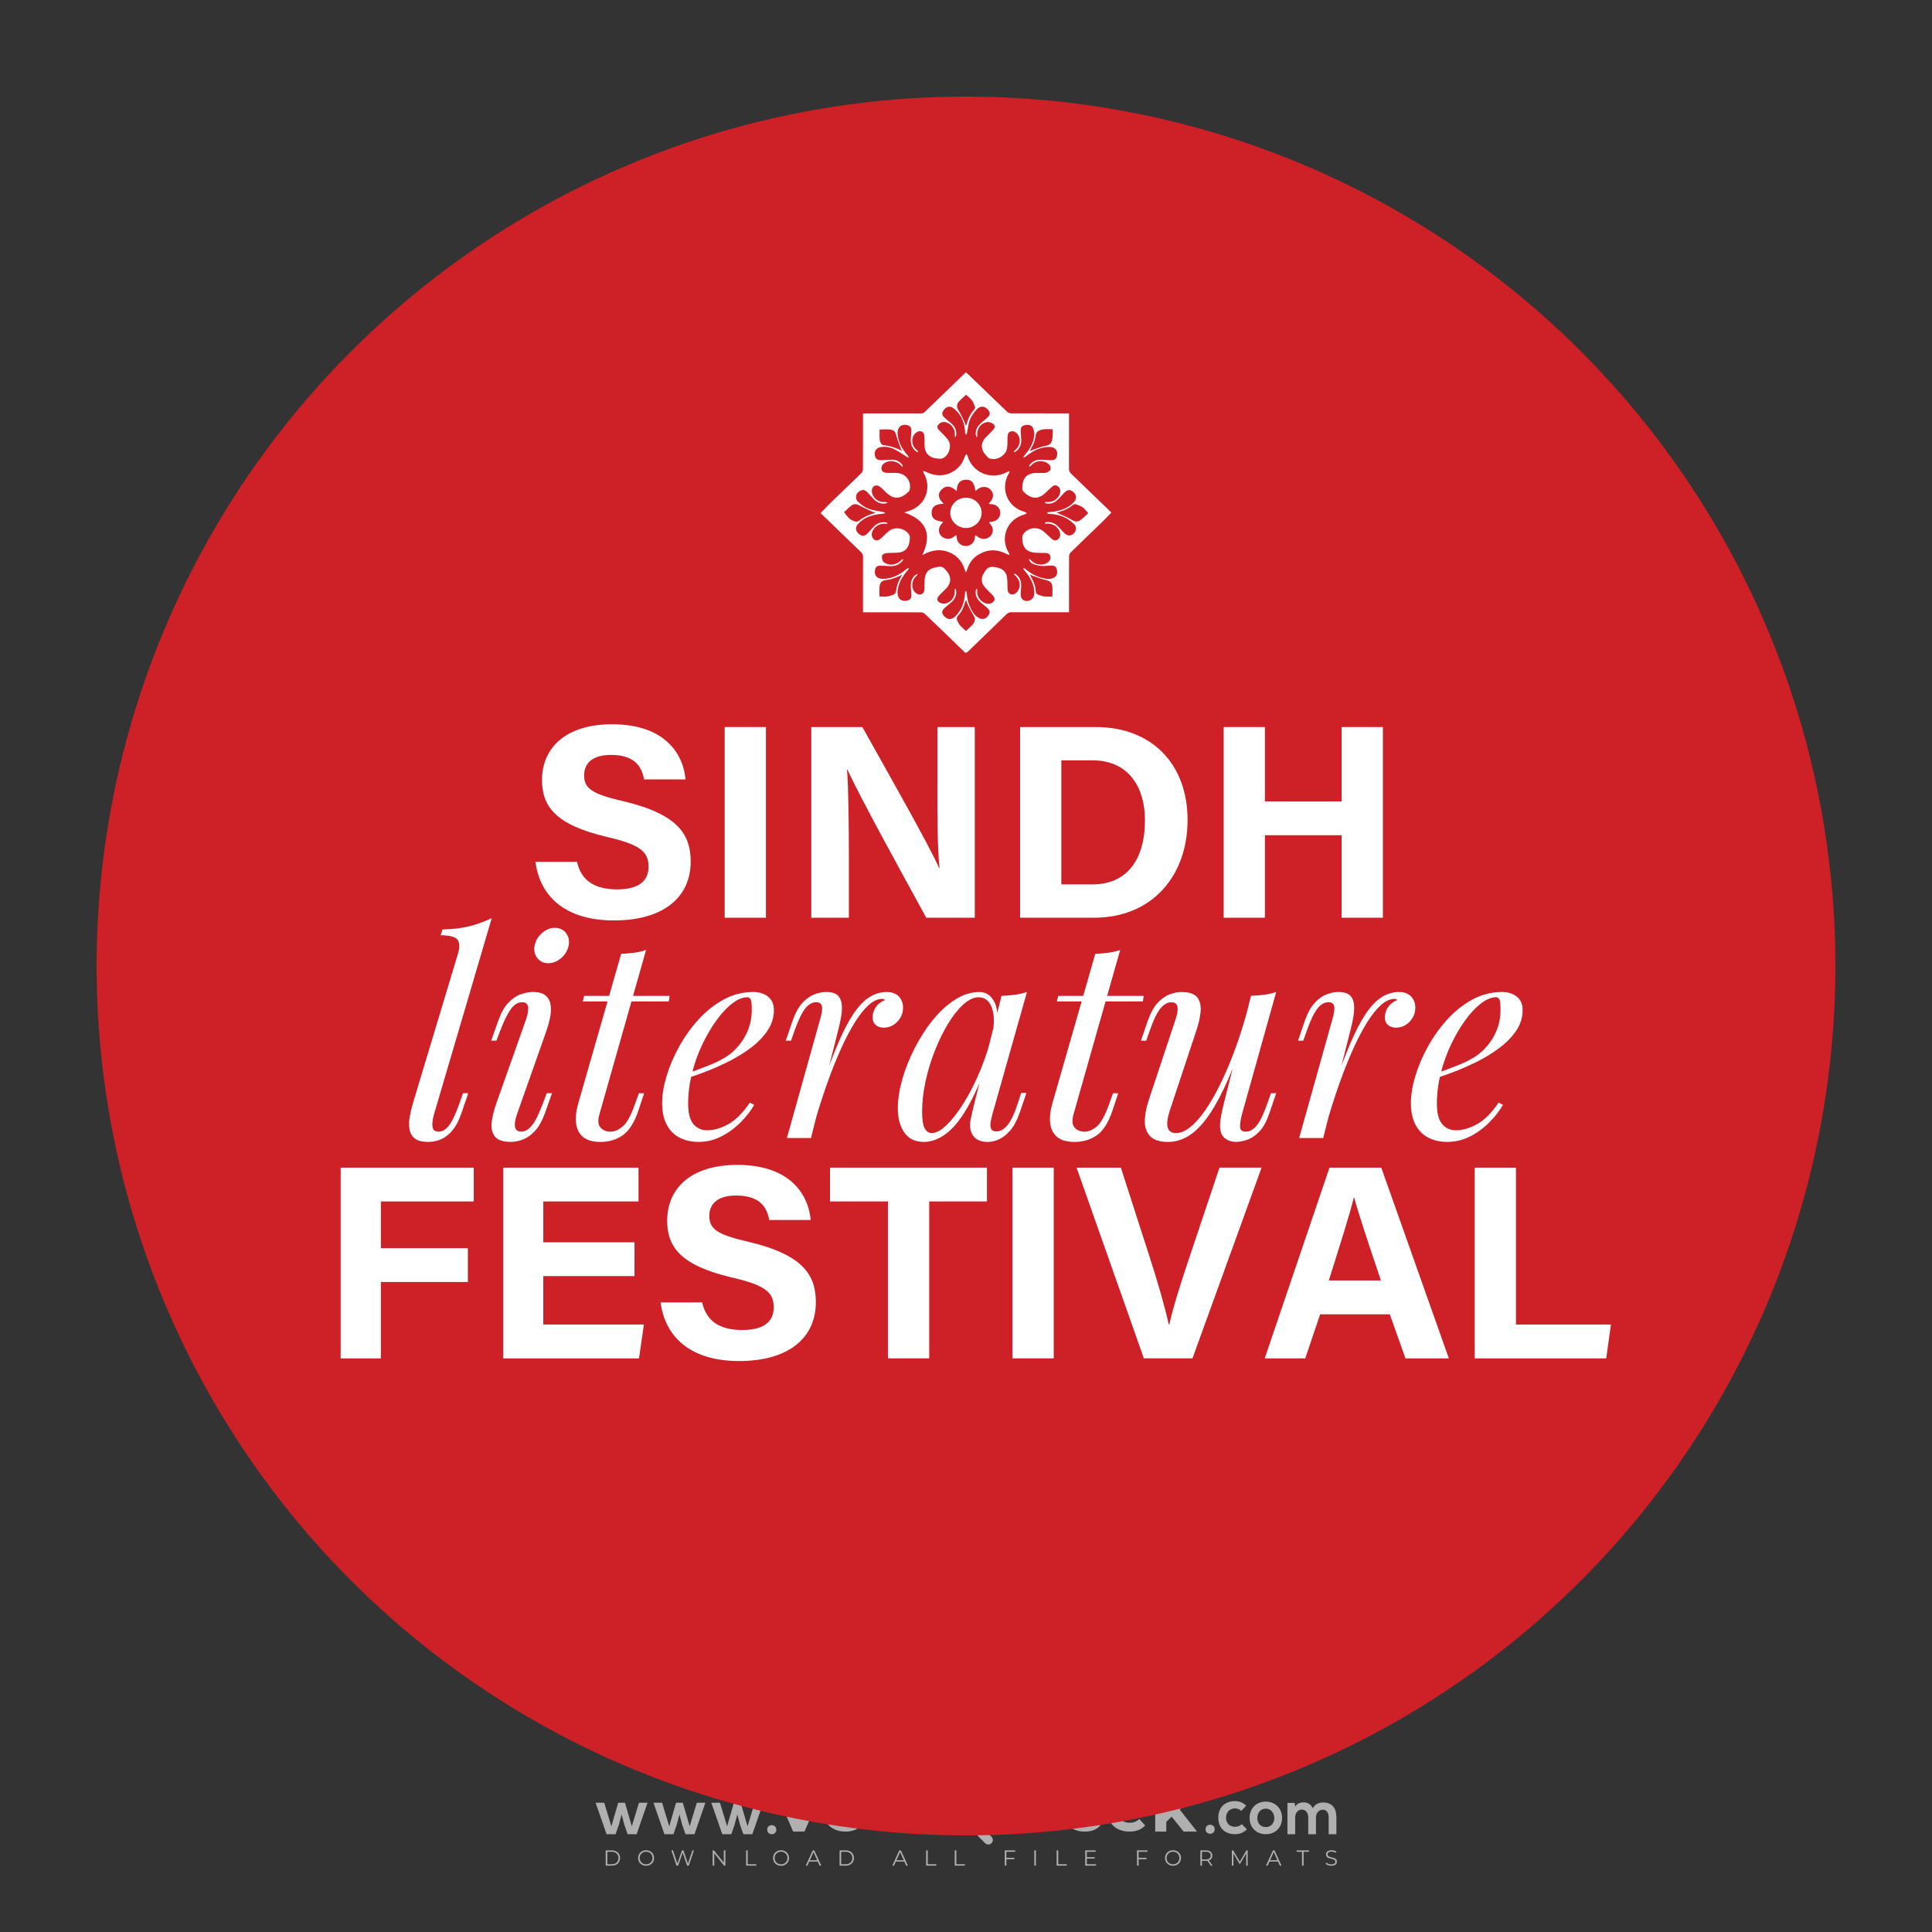 <?xml version="1.0" encoding="iso-8859-1"?>
<!-- Generator: Adobe Illustrator 26.0.1, SVG Export Plug-In . SVG Version: 6.00 Build 0)  -->
<svg version="1.1" id="Layer_1" xmlns="http://www.w3.org/2000/svg" xmlns:xlink="http://www.w3.org/1999/xlink" x="0px" y="0px"
	 viewBox="0 0 500 500" style="enable-background:new 0 0 500 500;" xml:space="preserve">
<rect x="0" y="0" width="500" height="500" fill="#333333" stroke="none"/>
<g id="watermark_1_">
	<g>
		<g id="watermark" style="opacity:0.61;">
			<g>
				<g>
					<g>
						<g>
							<polygon style="fill:#FFFFFF;" points="213.765,461.172 208.204,474.017 205.268,474.017 199.726,461.172 202.938,461.172 
								206.846,470.347 210.81,461.172 							"/>
						</g>
						<g>
							<path style="fill:#FFFFFF;" d="M223.507,469.741h-7.469c0.275,1.23,1.321,1.982,2.826,1.982c1.046,0,1.798-0.312,2.477-0.954
								l1.523,1.651c-0.917,1.046-2.294,1.597-4.074,1.597c-3.413,0-5.634-2.147-5.634-5.083c0-2.954,2.257-5.083,5.267-5.083
								c2.899,0,5.138,1.945,5.138,5.12C223.562,469.191,223.526,469.503,223.507,469.741 M216.002,468.071h4.863
								c-0.202-1.248-1.138-2.055-2.422-2.055C217.139,466.016,216.204,466.805,216.002,468.071"/>
						</g>
						<g>
							<path style="fill:#FFFFFF;" d="M224.735,468.934c0-2.973,2.294-5.083,5.505-5.083c2.074,0,3.707,0.899,4.423,2.514
								l-2.22,1.193c-0.532-0.936-1.321-1.358-2.221-1.358c-1.45,0-2.587,1.009-2.587,2.734c0,1.725,1.138,2.734,2.587,2.734
								c0.899,0,1.688-0.404,2.221-1.358l2.22,1.211c-0.716,1.578-2.349,2.495-4.423,2.495
								C227.029,474.017,224.735,471.907,224.735,468.934"/>
						</g>
						<g>
							<path style="fill:#FFFFFF;" d="M242.828,473.393c-0.587,0.422-1.45,0.624-2.331,0.624c-2.33,0-3.688-1.193-3.688-3.542
								v-4.055h-1.523v-2.202h1.523v-2.404h2.863v2.404h2.459v2.202h-2.459v4.019c0,0.844,0.458,1.303,1.229,1.303
								c0.422,0,0.844-0.128,1.156-0.367L242.828,473.393z"/>
						</g>
					</g>
					<g>
						<path style="fill:#FFFFFF;" d="M262.474,463.997v2.643c-0.238-0.018-0.422-0.037-0.642-0.037
							c-1.578,0-2.624,0.862-2.624,2.753v4.661h-2.863v-9.873h2.734v1.303C259.776,464.493,260.951,463.997,262.474,463.997"/>
					</g>
					<g>
						<path style="fill:#FFFFFF;" d="M263.299,472.53l1.009-2.239c1.083,0.789,2.697,1.339,4.239,1.339
							c1.762,0,2.477-0.587,2.477-1.376c0-2.404-7.469-0.752-7.469-5.524c0-2.184,1.762-4,5.413-4c1.615,0,3.267,0.385,4.459,1.138
							l-0.918,2.257c-1.193-0.679-2.422-1.009-3.56-1.009c-1.761,0-2.44,0.66-2.44,1.468c0,2.367,7.468,0.734,7.468,5.45
							c0,2.147-1.78,3.982-5.45,3.982C266.492,474.017,264.437,473.411,263.299,472.53"/>
					</g>
					<g>
						<path style="fill:#FFFFFF;" d="M285.428,469.741h-7.469c0.275,1.23,1.321,1.982,2.826,1.982c1.046,0,1.798-0.312,2.477-0.954
							l1.523,1.651c-0.918,1.046-2.294,1.597-4.074,1.597c-3.413,0-5.634-2.147-5.634-5.083c0-2.954,2.257-5.083,5.267-5.083
							c2.9,0,5.138,1.945,5.138,5.12C285.484,469.191,285.447,469.503,285.428,469.741 M277.923,468.071h4.863
							c-0.202-1.248-1.138-2.055-2.422-2.055C279.061,466.016,278.125,466.805,277.923,468.071"/>
					</g>
					<g>
						<path style="fill:#FFFFFF;" d="M297.007,469.741h-7.469c0.275,1.23,1.321,1.982,2.826,1.982c1.046,0,1.798-0.312,2.477-0.954
							l1.523,1.651c-0.918,1.046-2.294,1.597-4.074,1.597c-3.413,0-5.634-2.147-5.634-5.083c0-2.954,2.257-5.083,5.267-5.083
							c2.899,0,5.138,1.945,5.138,5.12C297.062,469.191,297.025,469.503,297.007,469.741 M289.501,468.071h4.863
							c-0.202-1.248-1.138-2.055-2.422-2.055C290.639,466.016,289.703,466.805,289.501,468.071"/>
					</g>
					<g>
						<polygon style="fill:#FFFFFF;" points="303.208,470.145 301.831,471.503 301.831,474.017 298.969,474.017 298.969,460.401 
							301.831,460.401 301.831,468.108 306.016,464.144 309.429,464.144 305.318,468.328 309.796,474.017 306.327,474.017 						"/>
					</g>
					<g>
						<path style="fill:#FFFFFF;" d="M256.601,475.359L256.601,475.359l-2.86-2.86c-0.435,0.508-0.953,0.943-1.534,1.284
							c-0.092,0.069-0.186,0.136-0.283,0.199l3.027,3.027c0.456,0.456,1.195,0.456,1.65,0
							C257.057,476.554,257.057,475.815,256.601,475.359"/>
					</g>
					<g>
						<path style="fill:#FFFFFF;" d="M249.984,463.244c0.221-0.173,0.495-0.281,0.797-0.281c0.042,0,0.083,0.002,0.124,0.006
							c-0.214-0.156-0.478-0.249-0.764-0.249c-0.395,0-0.744,0.18-0.981,0.458c-0.051,0-0.1,0.006-0.151,0.008
							c0.039-0.077,0.064-0.162,0.064-0.255c0-0.234-0.143-0.434-0.346-0.519c0.087,0.126,0.138,0.279,0.138,0.445
							c0,0.122-0.031,0.237-0.081,0.341c-2.811,0.201-5.03,2.539-5.03,5.4c0,2.993,2.426,5.42,5.42,5.42
							c2.993,0,5.42-2.426,5.42-5.42C254.595,465.879,252.593,463.635,249.984,463.244 M247.983,464.656
							c0.435,0,0.844,0.112,1.199,0.309c0.374-0.245,0.82-0.387,1.299-0.387c0.711,0,1.348,0.312,1.784,0.806
							c-0.435-0.379-1.004-0.61-1.627-0.61c-0.449,0-0.87,0.12-1.234,0.329c-0.079,0.046-0.156,0.096-0.229,0.15
							c-0.065-0.048-0.133-0.093-0.204-0.134c-0.369-0.219-0.8-0.344-1.26-0.344c-0.3,0-0.588,0.054-0.854,0.152
							C247.196,464.754,247.578,464.656,247.983,464.656 M251.772,469.098c0.115,0.305,0.181,0.634,0.181,0.979
							c0,1.534-1.244,2.777-2.778,2.777c-1.534,0-2.777-1.243-2.777-2.777c0-0.345,0.066-0.674,0.181-0.979
							c-0.62-0.382-1.035-1.064-1.035-1.846c0-1.197,0.971-2.168,2.168-2.168c0.565,0,1.078,0.218,1.463,0.572
							c0.386-0.354,0.899-0.572,1.464-0.572c1.197,0,2.168,0.971,2.168,2.168C252.807,468.034,252.392,468.716,251.772,469.098"/>
					</g>
					<g>
						<path style="fill:#FFFFFF;" d="M251.666,467.061c0,0.497-0.404,0.901-0.901,0.901c-0.497,0-0.901-0.404-0.901-0.901
							s0.404-0.901,0.901-0.901c0.101,0,0.197,0.017,0.287,0.047c-0.03,0.062-0.045,0.132-0.045,0.204
							c0,0.273,0.221,0.494,0.494,0.494c0.05,0,0.099-0.008,0.146-0.022C251.66,466.941,251.666,467,251.666,467.061"/>
					</g>
					<g>
						<path style="fill:#FFFFFF;" d="M248.255,467.061c0,0.376-0.305,0.681-0.681,0.681c-0.376,0-0.681-0.305-0.681-0.681
							s0.305-0.681,0.681-0.681c0.076,0,0.149,0.013,0.217,0.035c-0.023,0.047-0.034,0.1-0.034,0.155
							c0,0.206,0.167,0.374,0.374,0.374c0.038,0,0.075-0.006,0.11-0.017C248.25,466.97,248.255,467.015,248.255,467.061"/>
					</g>
					<g>
						<g>
							<g>
								<rect x="242.908" y="467.83" style="fill:#FFFFFF;" width="0.616" height="0.616"/>
							</g>
							<g>
								<rect x="254.827" y="467.83" style="fill:#FFFFFF;" width="0.616" height="0.616"/>
							</g>
							<g>
								<path style="fill:#FFFFFF;" d="M255.205,468.082h-0.14c0-3.248-2.642-5.89-5.89-5.89c-3.248,0-5.89,2.642-5.89,5.89h-0.14
									c0-1.611,0.627-3.125,1.766-4.264c1.139-1.139,2.653-1.766,4.264-1.766c1.611,0,3.125,0.627,4.264,1.766
									C254.578,464.957,255.205,466.471,255.205,468.082"/>
							</g>
						</g>
						<g>
							<rect x="248.868" y="461.814" style="fill:#FFFFFF;" width="0.616" height="0.616"/>
						</g>
						<g>
							<rect x="244.95" y="462.052" style="fill:#FFFFFF;" width="8.45" height="0.14"/>
						</g>
						<g>
							<path style="fill:#FFFFFF;" d="M245.174,462.15c0,0.108-0.088,0.196-0.196,0.196c-0.108,0-0.196-0.088-0.196-0.196
								c0-0.108,0.088-0.196,0.196-0.196C245.086,461.954,245.174,462.042,245.174,462.15"/>
						</g>
						<g>
							<path style="fill:#FFFFFF;" d="M253.596,462.15c0,0.108-0.088,0.196-0.196,0.196c-0.108,0-0.196-0.088-0.196-0.196
								c0-0.108,0.088-0.196,0.196-0.196C253.509,461.954,253.596,462.042,253.596,462.15"/>
						</g>
					</g>
				</g>
				<g>
					<path style="fill:#FFFFFF;" d="M314.356,473.409c0,1.559-2.364,1.559-2.364,0C311.993,471.851,314.356,471.851,314.356,473.409
						z"/>
				</g>
				<g>
					<g>
						<g>
							<path style="fill:#FFFFFF;" d="M161.739,466.549l1.772,6.088l1.855-6.088h2.215l-2.823,8.14h-2.33l-0.837-2.396l-0.722-2.708
								l-0.722,2.708l-0.837,2.396h-2.33l-2.839-8.14h2.231l1.855,6.088l1.756-6.088H161.739z"/>
						</g>
						<g>
							<path style="fill:#FFFFFF;" d="M176.713,466.549l1.772,6.088l1.855-6.088h2.215l-2.823,8.14h-2.33l-0.837-2.396l-0.722-2.708
								l-0.722,2.708l-0.837,2.396h-2.33l-2.839-8.14h2.231l1.855,6.088l1.756-6.088H176.713z"/>
						</g>
						<g>
							<path style="fill:#FFFFFF;" d="M191.687,466.549l1.772,6.088l1.855-6.088h2.215l-2.823,8.14h-2.33l-0.837-2.396l-0.722-2.708
								l-0.722,2.708l-0.837,2.396h-2.33l-2.839-8.14h2.231l1.855,6.088l1.756-6.088H191.687z"/>
						</g>
					</g>
					<g>
						<path style="fill:#FFFFFF;" d="M200.908,473.52c0,1.559-2.364,1.559-2.364,0C198.545,471.962,200.908,471.962,200.908,473.52z
							"/>
					</g>
					<g>
						<path style="fill:#FFFFFF;" d="M322.71,473.409c-0.935,0.919-1.919,1.28-3.117,1.28c-2.346,0-4.3-1.411-4.3-4.282
							s1.953-4.284,4.3-4.284c1.149,0,2.035,0.329,2.921,1.199l-1.264,1.329c-0.476-0.428-1.066-0.64-1.623-0.64
							c-1.346,0-2.33,0.985-2.33,2.396c0,1.542,1.05,2.362,2.297,2.362c0.64,0,1.28-0.18,1.772-0.672L322.71,473.409z"/>
					</g>
					<g>
						<path style="fill:#FFFFFF;" d="M331.805,470.472c0,2.33-1.591,4.217-4.217,4.217c-2.626,0-4.201-1.887-4.201-4.217
							c0-2.314,1.609-4.217,4.185-4.217C330.149,466.255,331.805,468.158,331.805,470.472z M325.389,470.472
							c0,1.231,0.739,2.38,2.199,2.38c1.46,0,2.199-1.149,2.199-2.38c0-1.215-0.854-2.396-2.199-2.396
							C326.144,468.077,325.389,469.258,325.389,470.472z"/>
					</g>
					<g>
						<path style="fill:#FFFFFF;" d="M338.572,474.689v-4.332c0-1.068-0.559-2.035-1.658-2.035c-1.082,0-1.722,0.967-1.722,2.035
							v4.332h-2.003v-8.107h1.855l0.148,0.985c0.426-0.82,1.362-1.116,2.133-1.116c0.969,0,1.937,0.394,2.396,1.51
							c0.723-1.149,1.658-1.478,2.708-1.478c2.297,0,3.43,1.412,3.43,3.84v4.365h-2.003v-4.365c0-1.066-0.442-1.97-1.526-1.97
							c-1.082,0-1.756,0.935-1.756,2.003v4.332H338.572z"/>
					</g>
				</g>
			</g>
		</g>
		<g style="opacity:0.61;">
			<g>
				<g>
					<path style="fill:#FFFFFF;" d="M345.988,431.299c-0.006-1.224-0.959-2.121-2.189-2.14c-0.924-0.014-0.832,0.12-0.834-0.867
						c-0.003-1.097-0.007-2.194,0.003-3.292c0.003-0.379-0.112-0.691-0.362-0.976c-2.342-2.668-4.678-5.342-7.019-8.011
						c-0.12-0.137-0.275-0.244-0.414-0.366c-6.214,0-12.427,0-18.641,0c-0.794,0.293-1.14,0.868-1.138,1.709
						c0.01,3.748,0.004,7.496,0.004,11.243c0,0.556-0.003,0.589-0.55,0.551c-1.497-0.102-2.516,0.986-2.497,2.492
						c0.044,3.476,0.013,6.953,0.014,10.429c0.001,1.58,0.867,2.443,2.45,2.449c0.582,0.002,0.582,0.002,0.582,0.6
						c0,2.219-0.001,4.438,0.001,6.657c0.001,1.192,0.58,1.771,1.768,1.771c8.013,0.001,16.027,0.001,24.04,0
						c1.168,0,1.755-0.583,1.757-1.745c0.002-2.256,0-4.512,0.001-6.768c0-0.512,0.002-0.511,0.52-0.515
						c0.271-0.002,0.541,0.008,0.809-0.058c0.996-0.246,1.69-1.044,1.694-2.069C346.003,438.696,346.005,434.997,345.988,431.299z
						 M317.537,417.162c5.337,0,10.674,0,16.01,0c0.548,0,0.554,0.007,0.554,0.561c0.001,2.243-0.001,4.486,0.001,6.73
						c0.001,0.811,0.249,1.059,1.06,1.059c1.91,0.001,3.821,0,5.731,0.001c0.458,0,0.479,0.021,0.481,0.483
						c0.003,0.887,0.002,1.775,0,2.662c-0.001,0.477-0.024,0.498-0.504,0.499c-3.895,0.001-7.79,0-11.684,0
						c-3.882,0-7.765,0-11.647,0c-0.55,0-0.552-0.001-0.552-0.561c-0.001-3.624-0.001-7.247,0-10.871
						C316.987,417.166,316.991,417.162,317.537,417.162z M340.822,451.579c-3.883,0.001-7.766,0-11.65,0c-3.871,0-7.742,0-11.613,0
						c-0.572,0-0.574-0.002-0.574-0.579c-0.001-1.997-0.001-3.994,0.001-5.991c0-0.464,0.023-0.486,0.478-0.487
						c7.803-0.001,15.607-0.001,23.41,0c0.478,0,0.499,0.02,0.499,0.503c0.002,1.997,0.001,3.994,0,5.991
						C341.375,451.574,341.37,451.579,340.822,451.579z"/>
				</g>
				<g>
					<g>
						<rect x="327.418" y="417.053" style="fill:#FFFFFF;" width="1.757" height="1.054"/>
					</g>
					<g>
						<rect x="325.662" y="418.107" style="fill:#FFFFFF;" width="1.757" height="1.054"/>
					</g>
					<g>
						<rect x="327.418" y="419.161" style="fill:#FFFFFF;" width="1.757" height="1.054"/>
					</g>
					<g>
						<rect x="325.662" y="420.215" style="fill:#FFFFFF;" width="1.757" height="1.054"/>
					</g>
					<g>
						<rect x="327.418" y="421.269" style="fill:#FFFFFF;" width="1.757" height="1.054"/>
					</g>
					<g>
						<rect x="325.662" y="422.323" style="fill:#FFFFFF;" width="1.757" height="1.054"/>
					</g>
					<g>
						<rect x="327.418" y="423.378" style="fill:#FFFFFF;" width="1.757" height="1.054"/>
					</g>
					<g>
						<rect x="325.662" y="424.432" style="fill:#FFFFFF;" width="1.757" height="1.054"/>
					</g>
					<g>
						<rect x="327.418" y="425.486" style="fill:#FFFFFF;" width="1.757" height="1.054"/>
					</g>
					<g>
						<rect x="325.662" y="426.54" style="fill:#FFFFFF;" width="1.757" height="1.054"/>
					</g>
					<g>
						<rect x="327.418" y="427.594" style="fill:#FFFFFF;" width="1.757" height="1.054"/>
					</g>
					<g>
						<rect x="325.662" y="428.648" style="fill:#FFFFFF;" width="1.757" height="1.054"/>
					</g>
				</g>
			</g>
			<g>
				<path style="fill:#FFFFFF;" d="M187.637,431.299c-0.006-1.224-0.959-2.121-2.189-2.14c-0.924-0.014-0.832,0.12-0.834-0.867
					c-0.003-1.097-0.007-2.194,0.003-3.292c0.003-0.379-0.112-0.691-0.362-0.976c-2.342-2.668-4.678-5.342-7.019-8.011
					c-0.12-0.137-0.275-0.244-0.414-0.366c-6.214,0-12.427,0-18.641,0c-0.794,0.293-1.14,0.868-1.138,1.709
					c0.01,3.748,0.004,7.496,0.004,11.243c0,0.556-0.003,0.589-0.55,0.551c-1.497-0.102-2.516,0.986-2.497,2.492
					c0.044,3.476,0.013,6.953,0.014,10.429c0.001,1.58,0.867,2.443,2.45,2.449c0.582,0.002,0.582,0.002,0.582,0.6
					c0,2.219-0.001,4.438,0.001,6.657c0.001,1.192,0.58,1.771,1.768,1.771c8.013,0.001,16.027,0.001,24.04,0
					c1.168,0,1.755-0.583,1.757-1.745c0.002-2.256,0-4.512,0.001-6.768c0-0.512,0.002-0.511,0.52-0.515
					c0.271-0.002,0.541,0.008,0.809-0.058c0.996-0.246,1.69-1.044,1.694-2.069C187.652,438.696,187.655,434.997,187.637,431.299z
					 M159.187,417.162c5.337,0,10.674,0,16.01,0c0.548,0,0.554,0.007,0.554,0.561c0.001,2.243-0.001,4.486,0.001,6.73
					c0.001,0.811,0.249,1.059,1.06,1.059c1.91,0.001,3.821,0,5.731,0.001c0.458,0,0.479,0.021,0.481,0.483
					c0.003,0.887,0.002,1.775,0,2.662c-0.001,0.477-0.024,0.498-0.504,0.499c-3.895,0.001-7.79,0-11.684,0
					c-3.882,0-7.765,0-11.647,0c-0.55,0-0.552-0.001-0.552-0.561c-0.001-3.624-0.001-7.247,0-10.871
					C158.636,417.166,158.64,417.162,159.187,417.162z M182.472,451.579c-3.883,0.001-7.766,0-11.65,0c-3.871,0-7.742,0-11.613,0
					c-0.572,0-0.574-0.002-0.574-0.579c-0.001-1.997-0.001-3.994,0.001-5.991c0-0.464,0.023-0.486,0.478-0.487
					c7.803-0.001,15.607-0.001,23.41,0c0.478,0,0.499,0.02,0.499,0.503c0.002,1.997,0.001,3.994,0,5.991
					C183.024,451.574,183.019,451.579,182.472,451.579z"/>
			</g>
			<g>
				<path style="fill:#FFFFFF;" d="M159.779,440.669v-7.897h2.779c0.375,0,0.726,0.061,1.053,0.182
					c0.327,0.121,0.612,0.292,0.855,0.513c0.242,0.221,0.434,0.483,0.573,0.789c0.14,0.305,0.21,0.642,0.21,1.009
					c0,0.375-0.07,0.715-0.21,1.02c-0.14,0.305-0.331,0.568-0.573,0.789c-0.243,0.221-0.528,0.392-0.855,0.513
					c-0.327,0.121-0.678,0.182-1.053,0.182h-1.29v2.901H159.779z M162.58,436.356c0.39,0,0.684-0.111,0.882-0.331
					c0.199-0.22,0.298-0.474,0.298-0.761c0-0.14-0.024-0.276-0.072-0.408c-0.048-0.132-0.121-0.248-0.221-0.347
					c-0.099-0.099-0.223-0.178-0.37-0.237c-0.147-0.059-0.32-0.089-0.518-0.089h-1.312v2.173H162.58z"/>
				<path style="fill:#FFFFFF;" d="M166.308,432.771h1.731l3.177,5.294h0.088l-0.088-1.522v-3.772h1.478v7.897h-1.566l-3.353-5.592
					h-0.088l0.088,1.522v4.07h-1.467V432.771z"/>
				<path style="fill:#FFFFFF;" d="M177.922,436.334h3.872c0.022,0.089,0.04,0.195,0.055,0.32c0.014,0.125,0.022,0.25,0.022,0.375
					c0,0.507-0.077,0.985-0.231,1.434c-0.154,0.449-0.397,0.849-0.728,1.202c-0.353,0.375-0.776,0.666-1.268,0.871
					c-0.493,0.206-1.055,0.309-1.688,0.309c-0.574,0-1.114-0.103-1.622-0.309c-0.507-0.206-0.948-0.492-1.323-0.86
					c-0.375-0.367-0.673-0.803-0.894-1.307c-0.221-0.504-0.331-1.053-0.331-1.649c0-0.595,0.11-1.145,0.331-1.649
					c0.221-0.504,0.518-0.939,0.894-1.307c0.375-0.367,0.816-0.654,1.323-0.86c0.507-0.206,1.048-0.309,1.622-0.309
					c0.64,0,1.211,0.11,1.715,0.331c0.504,0.221,0.935,0.526,1.296,0.915l-1.025,1.004c-0.258-0.272-0.544-0.48-0.861-0.623
					c-0.316-0.143-0.695-0.215-1.136-0.215c-0.361,0-0.703,0.065-1.026,0.193c-0.324,0.129-0.607,0.311-0.85,0.546
					c-0.242,0.235-0.436,0.52-0.579,0.855c-0.143,0.335-0.215,0.708-0.215,1.119c0,0.412,0.072,0.785,0.215,1.12
					c0.143,0.335,0.338,0.62,0.584,0.855c0.246,0.235,0.531,0.418,0.855,0.546c0.323,0.129,0.669,0.193,1.037,0.193
					c0.419,0,0.773-0.061,1.064-0.182c0.29-0.121,0.538-0.278,0.744-0.469c0.148-0.132,0.275-0.3,0.381-0.502
					c0.106-0.202,0.189-0.428,0.248-0.678h-2.482V436.334z"/>
			</g>
			<g>
				<path style="fill:#FFFFFF;" d="M224.019,431.299c-0.006-1.224-0.959-2.121-2.189-2.14c-0.924-0.014-0.832,0.12-0.834-0.867
					c-0.003-1.097-0.007-2.194,0.003-3.292c0.003-0.379-0.112-0.691-0.362-0.976c-2.342-2.668-4.678-5.342-7.019-8.011
					c-0.12-0.137-0.275-0.244-0.414-0.366c-6.214,0-12.427,0-18.641,0c-0.794,0.293-1.14,0.868-1.138,1.709
					c0.01,3.748,0.004,7.496,0.004,11.243c0,0.556-0.003,0.589-0.55,0.551c-1.497-0.102-2.516,0.986-2.497,2.492
					c0.044,3.476,0.013,6.953,0.014,10.429c0.001,1.58,0.867,2.443,2.45,2.449c0.582,0.002,0.582,0.002,0.582,0.6
					c0,2.219-0.001,4.438,0.001,6.657c0.001,1.192,0.58,1.771,1.768,1.771c8.013,0.001,16.027,0.001,24.04,0
					c1.168,0,1.755-0.583,1.757-1.745c0.002-2.256,0-4.512,0.001-6.768c0-0.512,0.002-0.511,0.52-0.515
					c0.271-0.002,0.541,0.008,0.809-0.058c0.997-0.246,1.69-1.044,1.694-2.069C224.034,438.696,224.036,434.997,224.019,431.299z
					 M195.568,417.162c5.337,0,10.674,0,16.01,0c0.548,0,0.554,0.007,0.554,0.561c0.001,2.243-0.001,4.486,0.001,6.73
					c0.001,0.811,0.249,1.059,1.06,1.059c1.91,0.001,3.821,0,5.731,0.001c0.458,0,0.479,0.021,0.481,0.483
					c0.003,0.887,0.002,1.775,0,2.662c-0.001,0.477-0.024,0.498-0.504,0.499c-3.895,0.001-7.79,0-11.684,0
					c-3.882,0-7.765,0-11.647,0c-0.55,0-0.552-0.001-0.552-0.561c-0.001-3.624-0.001-7.247,0-10.871
					C195.018,417.166,195.022,417.162,195.568,417.162z M218.854,451.579c-3.883,0.001-7.766,0-11.65,0c-3.871,0-7.742,0-11.613,0
					c-0.572,0-0.574-0.002-0.574-0.579c-0.001-1.997-0.001-3.994,0.001-5.991c0-0.464,0.023-0.486,0.478-0.487
					c7.803-0.001,15.607-0.001,23.41,0c0.478,0,0.499,0.02,0.499,0.503c0.002,1.997,0.001,3.994,0,5.991
					C219.406,451.574,219.401,451.579,218.854,451.579z"/>
			</g>
			<g>
				<path style="fill:#FFFFFF;" d="M205.111,432.771h1.699l2.967,7.897h-1.644l-0.651-1.886h-3.044l-0.651,1.886h-1.643
					L205.111,432.771z M206.997,437.415l-0.706-1.974l-0.287-0.96h-0.088l-0.287,0.96l-0.706,1.974H206.997z"/>
				<path style="fill:#FFFFFF;" d="M211.331,434.536c-0.125,0-0.245-0.024-0.359-0.072c-0.114-0.048-0.213-0.114-0.298-0.199
					c-0.084-0.084-0.151-0.182-0.198-0.292c-0.048-0.11-0.072-0.232-0.072-0.364s0.024-0.254,0.072-0.364
					c0.048-0.11,0.114-0.208,0.198-0.292c0.084-0.084,0.184-0.151,0.298-0.198c0.114-0.048,0.233-0.072,0.359-0.072
					c0.257,0,0.478,0.09,0.662,0.27c0.184,0.181,0.276,0.399,0.276,0.656s-0.092,0.476-0.276,0.656
					C211.809,434.446,211.589,434.536,211.331,434.536z M210.615,440.669v-5.404h1.445v5.404H210.615z"/>
			</g>
			<g>
				<path style="fill:#FFFFFF;" d="M261.044,431.299c-0.006-1.224-0.959-2.121-2.189-2.14c-0.924-0.014-0.832,0.12-0.834-0.867
					c-0.003-1.097-0.007-2.194,0.003-3.292c0.003-0.379-0.112-0.691-0.362-0.976c-2.342-2.668-4.678-5.342-7.019-8.011
					c-0.12-0.137-0.275-0.244-0.414-0.366c-6.214,0-12.427,0-18.641,0c-0.794,0.293-1.14,0.868-1.138,1.709
					c0.01,3.748,0.004,7.496,0.004,11.243c0,0.556-0.003,0.589-0.55,0.551c-1.497-0.102-2.516,0.986-2.497,2.492
					c0.044,3.476,0.013,6.953,0.014,10.429c0.001,1.58,0.867,2.443,2.45,2.449c0.582,0.002,0.582,0.002,0.582,0.6
					c0,2.219-0.001,4.438,0.001,6.657c0.001,1.192,0.58,1.771,1.768,1.771c8.013,0.001,16.027,0.001,24.04,0
					c1.168,0,1.755-0.583,1.757-1.745c0.002-2.256,0-4.512,0.001-6.768c0-0.512,0.002-0.511,0.52-0.515
					c0.271-0.002,0.541,0.008,0.809-0.058c0.996-0.246,1.69-1.044,1.694-2.069C261.059,438.696,261.061,434.997,261.044,431.299z
					 M232.593,417.162c5.337,0,10.674,0,16.01,0c0.548,0,0.554,0.007,0.554,0.561c0.001,2.243-0.001,4.486,0.001,6.73
					c0.001,0.811,0.249,1.059,1.06,1.059c1.91,0.001,3.821,0,5.731,0.001c0.458,0,0.479,0.021,0.481,0.483
					c0.003,0.887,0.002,1.775,0,2.662c-0.001,0.477-0.024,0.498-0.504,0.499c-3.895,0.001-7.79,0-11.684,0
					c-3.882,0-7.765,0-11.647,0c-0.55,0-0.552-0.001-0.552-0.561c-0.001-3.624-0.001-7.247,0-10.871
					C232.042,417.166,232.047,417.162,232.593,417.162z M255.878,451.579c-3.883,0.001-7.766,0-11.65,0c-3.871,0-7.742,0-11.613,0
					c-0.572,0-0.574-0.002-0.574-0.579c-0.001-1.997-0.001-3.994,0.001-5.991c0-0.464,0.023-0.486,0.478-0.487
					c7.803-0.001,15.607-0.001,23.41,0c0.478,0,0.499,0.02,0.499,0.503c0.002,1.997,0.001,3.994,0,5.991
					C256.431,451.574,256.426,451.579,255.878,451.579z"/>
			</g>
			<g>
				<path style="fill:#FFFFFF;" d="M236.361,440.845c-0.338,0-0.662-0.048-0.971-0.143c-0.309-0.095-0.592-0.239-0.849-0.43
					c-0.257-0.191-0.481-0.425-0.673-0.7c-0.191-0.276-0.342-0.597-0.452-0.965l1.401-0.551c0.103,0.397,0.283,0.726,0.54,0.987
					c0.257,0.261,0.596,0.392,1.015,0.392c0.154,0,0.303-0.02,0.447-0.061c0.143-0.04,0.272-0.099,0.386-0.176
					s0.204-0.175,0.27-0.292c0.066-0.118,0.099-0.254,0.099-0.408c0-0.147-0.026-0.279-0.077-0.397
					c-0.051-0.117-0.138-0.227-0.259-0.331c-0.121-0.103-0.28-0.202-0.475-0.298c-0.195-0.095-0.435-0.195-0.722-0.298l-0.485-0.176
					c-0.213-0.073-0.429-0.173-0.645-0.298c-0.217-0.125-0.413-0.276-0.59-0.452c-0.177-0.176-0.322-0.384-0.436-0.623
					c-0.114-0.239-0.171-0.509-0.171-0.81c0-0.309,0.06-0.597,0.182-0.866c0.121-0.268,0.294-0.503,0.518-0.706
					c0.224-0.202,0.492-0.36,0.805-0.474s0.66-0.171,1.042-0.171c0.397,0,0.74,0.053,1.031,0.16
					c0.291,0.107,0.537,0.243,0.739,0.408c0.202,0.165,0.366,0.348,0.491,0.546c0.125,0.199,0.217,0.386,0.276,0.563l-1.312,0.551
					c-0.074-0.221-0.208-0.419-0.402-0.596c-0.195-0.176-0.462-0.265-0.8-0.265c-0.324,0-0.592,0.075-0.805,0.226
					c-0.213,0.151-0.32,0.348-0.32,0.59c0,0.235,0.103,0.436,0.309,0.601c0.206,0.165,0.533,0.325,0.982,0.48l0.497,0.165
					c0.316,0.111,0.605,0.237,0.866,0.381c0.261,0.143,0.485,0.314,0.673,0.513c0.187,0.199,0.331,0.425,0.43,0.678
					c0.1,0.254,0.149,0.546,0.149,0.877c0,0.412-0.083,0.767-0.248,1.064c-0.165,0.298-0.377,0.542-0.634,0.734
					c-0.258,0.191-0.548,0.335-0.872,0.43C236.986,440.797,236.67,440.845,236.361,440.845z"/>
				<path style="fill:#FFFFFF;" d="M239.516,432.771h1.61l1.633,4.754l0.287,1.015h0.088l0.309-1.015l1.699-4.754h1.61l-2.879,7.897
					h-1.566L239.516,432.771z"/>
				<path style="fill:#FFFFFF;" d="M251.097,436.334h3.871c0.022,0.089,0.04,0.195,0.055,0.32c0.015,0.125,0.023,0.25,0.023,0.375
					c0,0.507-0.078,0.985-0.232,1.434c-0.154,0.449-0.397,0.849-0.728,1.202c-0.353,0.375-0.775,0.666-1.268,0.871
					c-0.493,0.206-1.055,0.309-1.688,0.309c-0.574,0-1.114-0.103-1.621-0.309c-0.507-0.206-0.949-0.492-1.324-0.86
					c-0.375-0.367-0.673-0.803-0.894-1.307c-0.22-0.504-0.331-1.053-0.331-1.649c0-0.595,0.11-1.145,0.331-1.649
					c0.221-0.504,0.518-0.939,0.894-1.307c0.375-0.367,0.816-0.654,1.324-0.86c0.507-0.206,1.047-0.309,1.621-0.309
					c0.64,0,1.211,0.11,1.715,0.331c0.504,0.221,0.936,0.526,1.296,0.915l-1.026,1.004c-0.257-0.272-0.544-0.48-0.861-0.623
					c-0.316-0.143-0.694-0.215-1.136-0.215c-0.36,0-0.702,0.065-1.026,0.193c-0.323,0.129-0.607,0.311-0.849,0.546
					c-0.243,0.235-0.436,0.52-0.579,0.855c-0.143,0.335-0.215,0.708-0.215,1.119c0,0.412,0.072,0.785,0.215,1.12
					c0.143,0.335,0.338,0.62,0.585,0.855c0.246,0.235,0.531,0.418,0.854,0.546c0.324,0.129,0.669,0.193,1.037,0.193
					c0.419,0,0.774-0.061,1.064-0.182c0.29-0.121,0.539-0.278,0.745-0.469c0.147-0.132,0.274-0.3,0.38-0.502
					c0.107-0.202,0.189-0.428,0.248-0.678h-2.482V436.334z"/>
			</g>
			<g>
				<path style="fill:#FFFFFF;" d="M297.3,431.299c-0.006-1.224-0.959-2.121-2.189-2.14c-0.924-0.014-0.832,0.12-0.834-0.867
					c-0.003-1.097-0.007-2.194,0.003-3.292c0.003-0.379-0.112-0.691-0.362-0.976c-2.342-2.668-4.678-5.342-7.019-8.011
					c-0.12-0.137-0.275-0.244-0.414-0.366c-6.214,0-12.427,0-18.641,0c-0.794,0.293-1.14,0.868-1.138,1.709
					c0.01,3.748,0.004,7.496,0.004,11.243c0,0.556-0.003,0.589-0.55,0.551c-1.497-0.102-2.516,0.986-2.497,2.492
					c0.044,3.476,0.013,6.953,0.014,10.429c0.001,1.58,0.867,2.443,2.45,2.449c0.582,0.002,0.582,0.002,0.582,0.6
					c0,2.219-0.001,4.438,0.001,6.657c0.001,1.192,0.58,1.771,1.768,1.771c8.013,0.001,16.027,0.001,24.04,0
					c1.168,0,1.755-0.583,1.757-1.745c0.002-2.256,0-4.512,0.001-6.768c0-0.512,0.002-0.511,0.52-0.515
					c0.271-0.002,0.541,0.008,0.809-0.058c0.996-0.246,1.69-1.044,1.694-2.069C297.315,438.696,297.318,434.997,297.3,431.299z
					 M268.85,417.162c5.337,0,10.674,0,16.01,0c0.548,0,0.554,0.007,0.554,0.561c0.001,2.243-0.001,4.486,0.001,6.73
					c0.001,0.811,0.249,1.059,1.06,1.059c1.91,0.001,3.821,0,5.731,0.001c0.458,0,0.479,0.021,0.481,0.483
					c0.003,0.887,0.002,1.775,0,2.662c-0.001,0.477-0.024,0.498-0.504,0.499c-3.895,0.001-7.79,0-11.684,0
					c-3.882,0-7.765,0-11.647,0c-0.55,0-0.552-0.001-0.552-0.561c-0.001-3.624-0.001-7.247,0-10.871
					C268.299,417.166,268.303,417.162,268.85,417.162z M292.135,451.579c-3.883,0.001-7.766,0-11.65,0c-3.871,0-7.742,0-11.613,0
					c-0.572,0-0.574-0.002-0.574-0.579c-0.001-1.997-0.001-3.994,0.001-5.991c0-0.464,0.023-0.486,0.478-0.487
					c7.803-0.001,15.607-0.001,23.41,0c0.478,0,0.499,0.02,0.499,0.503c0.001,1.997,0.001,3.994,0,5.991
					C292.687,451.574,292.682,451.579,292.135,451.579z"/>
			</g>
			<g>
				<path style="fill:#FFFFFF;" d="M272.966,434.183v1.831h3.165v1.412h-3.165v1.831h3.518v1.412h-5.007v-7.897h5.007v1.412H272.966
					z"/>
				<path style="fill:#FFFFFF;" d="M277.852,440.669v-7.897h2.779c0.375,0,0.726,0.061,1.053,0.182
					c0.327,0.121,0.612,0.292,0.855,0.513c0.243,0.221,0.434,0.483,0.574,0.789c0.14,0.305,0.209,0.642,0.209,1.009
					c0,0.375-0.07,0.715-0.209,1.02c-0.14,0.305-0.331,0.568-0.574,0.789c-0.243,0.221-0.528,0.392-0.855,0.513
					c-0.327,0.121-0.678,0.182-1.053,0.182h-1.29v2.901H277.852z M280.653,436.356c0.389,0,0.684-0.111,0.882-0.331
					c0.199-0.22,0.298-0.474,0.298-0.761c0-0.14-0.024-0.276-0.072-0.408c-0.048-0.132-0.121-0.248-0.221-0.347
					c-0.099-0.099-0.222-0.178-0.37-0.237c-0.147-0.059-0.32-0.089-0.518-0.089h-1.312v2.173H280.653z"/>
				<path style="fill:#FFFFFF;" d="M286.797,440.845c-0.338,0-0.662-0.048-0.971-0.143c-0.309-0.095-0.592-0.239-0.849-0.43
					c-0.257-0.191-0.482-0.425-0.673-0.7c-0.191-0.276-0.342-0.597-0.452-0.965l1.401-0.551c0.103,0.397,0.283,0.726,0.541,0.987
					c0.257,0.261,0.595,0.392,1.015,0.392c0.154,0,0.303-0.02,0.447-0.061c0.143-0.04,0.272-0.099,0.386-0.176
					c0.114-0.077,0.204-0.175,0.27-0.292c0.066-0.118,0.1-0.254,0.1-0.408c0-0.147-0.026-0.279-0.077-0.397
					c-0.051-0.117-0.138-0.227-0.259-0.331c-0.121-0.103-0.279-0.202-0.474-0.298c-0.195-0.095-0.436-0.195-0.723-0.298
					l-0.485-0.176c-0.213-0.073-0.428-0.173-0.645-0.298c-0.217-0.125-0.414-0.276-0.59-0.452c-0.176-0.176-0.322-0.384-0.436-0.623
					c-0.114-0.239-0.171-0.509-0.171-0.81c0-0.309,0.061-0.597,0.182-0.866c0.121-0.268,0.294-0.503,0.518-0.706
					c0.224-0.202,0.493-0.36,0.805-0.474c0.312-0.114,0.66-0.171,1.042-0.171c0.397,0,0.741,0.053,1.031,0.16
					c0.29,0.107,0.537,0.243,0.739,0.408c0.202,0.165,0.365,0.348,0.491,0.546c0.125,0.199,0.217,0.386,0.276,0.563l-1.312,0.551
					c-0.074-0.221-0.208-0.419-0.403-0.596c-0.195-0.176-0.462-0.265-0.799-0.265c-0.324,0-0.592,0.075-0.805,0.226
					c-0.213,0.151-0.32,0.348-0.32,0.59c0,0.235,0.103,0.436,0.309,0.601c0.206,0.165,0.533,0.325,0.982,0.48l0.496,0.165
					c0.316,0.111,0.605,0.237,0.866,0.381c0.261,0.143,0.485,0.314,0.673,0.513c0.187,0.199,0.331,0.425,0.43,0.678
					c0.099,0.254,0.149,0.546,0.149,0.877c0,0.412-0.083,0.767-0.248,1.064c-0.165,0.298-0.377,0.542-0.634,0.734
					c-0.258,0.191-0.548,0.335-0.872,0.43C287.422,440.797,287.105,440.845,286.797,440.845z"/>
			</g>
			<g>
				<path style="fill:#FFFFFF;" d="M321.394,439.168l4.004-4.985h-3.827v-1.412h5.559v1.5l-3.96,4.985h4.004v1.412h-5.779V439.168z"
					/>
				<path style="fill:#FFFFFF;" d="M328.409,432.771h1.489v7.897h-1.489V432.771z"/>
				<path style="fill:#FFFFFF;" d="M331.486,440.669v-7.897h2.779c0.375,0,0.726,0.061,1.053,0.182
					c0.327,0.121,0.612,0.292,0.855,0.513s0.434,0.483,0.574,0.789c0.14,0.305,0.209,0.642,0.209,1.009
					c0,0.375-0.07,0.715-0.209,1.02c-0.14,0.305-0.331,0.568-0.574,0.789c-0.243,0.221-0.528,0.392-0.855,0.513
					c-0.327,0.121-0.678,0.182-1.053,0.182h-1.29v2.901H331.486z M334.288,436.356c0.389,0,0.684-0.111,0.882-0.331
					c0.199-0.22,0.298-0.474,0.298-0.761c0-0.14-0.024-0.276-0.072-0.408c-0.048-0.132-0.121-0.248-0.221-0.347
					c-0.099-0.099-0.222-0.178-0.37-0.237c-0.147-0.059-0.32-0.089-0.518-0.089h-1.312v2.173H334.288z"/>
			</g>
		</g>
		<g style="opacity:0.61;">
			<path style="fill:#FFFFFF;" d="M300.133,433.27h9.067v2.242h-9.067V433.27z M300.133,437.136h9.067v2.243h-9.067V437.136z"/>
		</g>
	</g>
	<g style="opacity:0.61;">
		<path style="fill:#FFFFFF;" d="M156.756,478.878h1.607c1.263,0,2.114,0.812,2.114,1.974c0,1.161-0.851,1.973-2.114,1.973h-1.607
			V478.878z M158.34,482.464c1.049,0,1.725-0.665,1.725-1.612c0-0.947-0.677-1.613-1.725-1.613h-1.167v3.225H158.34z"/>
		<path style="fill:#FFFFFF;" d="M165.139,480.851c0-1.15,0.879-2.007,2.075-2.007c1.184,0,2.069,0.851,2.069,2.007
			c0,1.156-0.885,2.007-2.069,2.007C166.019,482.858,165.139,482.002,165.139,480.851z M168.866,480.851
			c0-0.942-0.705-1.635-1.652-1.635c-0.953,0-1.663,0.693-1.663,1.635c0,0.941,0.71,1.635,1.663,1.635
			C168.162,482.486,168.866,481.793,168.866,480.851z"/>
		<path style="fill:#FFFFFF;" d="M179.596,478.878l-1.331,3.947h-0.44l-1.156-3.366l-1.161,3.366h-0.434l-1.331-3.947h0.429
			l1.139,3.394l1.178-3.394h0.389l1.161,3.411l1.156-3.411H179.596z"/>
		<path style="fill:#FFFFFF;" d="M187.731,478.878v3.947h-0.344l-2.537-3.202v3.202h-0.417v-3.947h0.344l2.543,3.203v-3.203H187.731
			z"/>
		<path style="fill:#FFFFFF;" d="M193.093,478.878h0.417v3.586h2.21v0.361h-2.627V478.878z"/>
		<path style="fill:#FFFFFF;" d="M200.061,480.851c0-1.15,0.879-2.007,2.075-2.007c1.184,0,2.069,0.851,2.069,2.007
			c0,1.156-0.885,2.007-2.069,2.007C200.941,482.858,200.061,482.002,200.061,480.851z M203.788,480.851
			c0-0.942-0.705-1.635-1.652-1.635c-0.953,0-1.663,0.693-1.663,1.635c0,0.941,0.71,1.635,1.663,1.635
			C203.083,482.486,203.788,481.793,203.788,480.851z"/>
		<path style="fill:#FFFFFF;" d="M211.636,481.77h-2.199l-0.474,1.054h-0.434l1.804-3.947h0.412l1.804,3.947h-0.44L211.636,481.77z
			 M211.484,481.432l-0.947-2.12l-0.947,2.12H211.484z"/>
		<path style="fill:#FFFFFF;" d="M217.28,478.878h1.607c1.263,0,2.114,0.812,2.114,1.974c0,1.161-0.851,1.973-2.114,1.973h-1.607
			V478.878z M218.864,482.464c1.049,0,1.725-0.665,1.725-1.612c0-0.947-0.677-1.613-1.725-1.613h-1.167v3.225H218.864z"/>
		<path style="fill:#FFFFFF;" d="M234.041,481.77h-2.199l-0.474,1.054h-0.434l1.804-3.947h0.412l1.804,3.947h-0.44L234.041,481.77z
			 M233.889,481.432l-0.947-2.12l-0.947,2.12H233.889z"/>
		<path style="fill:#FFFFFF;" d="M239.685,478.878h0.417v3.586h2.21v0.361h-2.627V478.878z"/>
		<path style="fill:#FFFFFF;" d="M247.082,478.878h0.417v3.586h2.21v0.361h-2.627V478.878z"/>
		<path style="fill:#FFFFFF;" d="M260.449,479.239v1.551h2.041v0.361h-2.041v1.675h-0.417v-3.947h2.706v0.361H260.449z"/>
		<path style="fill:#FFFFFF;" d="M267.678,478.878h0.417v3.947h-0.417V478.878z"/>
		<path style="fill:#FFFFFF;" d="M273.456,478.878h0.417v3.586h2.21v0.361h-2.627V478.878z"/>
		<path style="fill:#FFFFFF;" d="M283.644,482.464v0.361h-2.791v-3.947h2.706v0.361h-2.289v1.404h2.041v0.355h-2.041v1.466H283.644z
			"/>
		<path style="fill:#FFFFFF;" d="M294.672,479.239v1.551h2.041v0.361h-2.041v1.675h-0.417v-3.947h2.706v0.361H294.672z"/>
		<path style="fill:#FFFFFF;" d="M301.5,480.851c0-1.15,0.879-2.007,2.075-2.007c1.184,0,2.069,0.851,2.069,2.007
			c0,1.156-0.885,2.007-2.069,2.007C302.379,482.858,301.5,482.002,301.5,480.851z M305.226,480.851
			c0-0.942-0.705-1.635-1.652-1.635c-0.953,0-1.663,0.693-1.663,1.635c0,0.941,0.71,1.635,1.663,1.635
			C304.522,482.486,305.226,481.793,305.226,480.851z"/>
		<path style="fill:#FFFFFF;" d="M313.351,482.825l-0.902-1.269c-0.102,0.011-0.203,0.017-0.316,0.017h-1.06v1.252h-0.417v-3.947
			h1.477c1.004,0,1.613,0.507,1.613,1.353c0,0.62-0.327,1.054-0.902,1.24l0.964,1.353H313.351z M313.328,480.231
			c0-0.632-0.417-0.992-1.207-0.992h-1.048v1.979h1.048C312.911,481.218,313.328,480.851,313.328,480.231z"/>
		<path style="fill:#FFFFFF;" d="M322.907,478.878v3.947h-0.4v-3.158l-1.551,2.656h-0.197l-1.551-2.639v3.14h-0.4v-3.947h0.344
			l1.714,2.926l1.697-2.926H322.907z"/>
		<path style="fill:#FFFFFF;" d="M330.744,481.77h-2.199l-0.473,1.054h-0.434l1.804-3.947h0.411l1.804,3.947h-0.44L330.744,481.77z
			 M330.592,481.432l-0.947-2.12l-0.947,2.12H330.592z"/>
		<path style="fill:#FFFFFF;" d="M336.957,479.239h-1.387v-0.361h3.192v0.361h-1.387v3.586h-0.417V479.239z"/>
		<path style="fill:#FFFFFF;" d="M343.063,482.346l0.164-0.321c0.282,0.276,0.784,0.479,1.302,0.479c0.739,0,1.06-0.31,1.06-0.699
			c0-1.083-2.43-0.417-2.43-1.877c0-0.581,0.451-1.083,1.455-1.083c0.446,0,0.908,0.13,1.224,0.35l-0.141,0.333
			c-0.338-0.22-0.733-0.327-1.083-0.327c-0.722,0-1.043,0.321-1.043,0.716c0,1.083,2.43,0.429,2.43,1.866
			c0,0.581-0.462,1.077-1.472,1.077C343.937,482.858,343.356,482.65,343.063,482.346z"/>
	</g>
</g>
<g>
</g>
<g>
	<g>
		<circle style="fill:#CD2027;" cx="250" cy="250" r="225"/>
		<g>
			<g>
				<g>
					<path style="fill:#FFFFFF;" d="M149.322,223.042c1.126,4.958,4.683,7.128,10.392,7.128c5.696,0,8.132-2.251,8.132-5.863
						c0-4.016-2.377-5.759-10.82-7.722c-13.432-3.152-16.75-8.037-16.75-14.702c0-8.6,6.434-14.445,18.119-14.445
						c13.103,0,18.322,7.042,19.033,14.265h-10.753c-0.513-3.039-2.197-6.335-8.555-6.335c-4.332,0-6.943,1.788-6.943,5.295
						c0,3.431,2.094,4.822,10.068,6.673c14.355,3.382,17.502,8.722,17.502,15.679c0,9.01-6.817,15.192-19.866,15.192
						c-12.527,0-19.128-6.169-20.308-15.165H149.322z"/>
					<path style="fill:#FFFFFF;" d="M198.222,188.154v49.355h-10.672v-49.355H198.222z"/>
					<path style="fill:#FFFFFF;" d="M209.957,237.509v-49.355h13.225c6.164,11.081,17.556,31.069,19.826,36.446h0.135
						c-0.554-5.151-0.545-13.72-0.545-21.821v-14.625h9.672v49.355h-12.545c-5.304-9.645-17.926-32.605-20.375-38.305h-0.135
						c0.356,4.318,0.477,14.454,0.477,23.293v15.008h-9.735V237.509z"/>
					<path style="fill:#FFFFFF;" d="M264.004,188.154h19.569c14.373,0,23.77,9.465,23.77,24.058
						c0,14.395-9.118,25.297-24.221,25.297h-19.119V188.154z M274.675,228.886h8.001c9.46,0,13.643-7.038,13.643-16.651
						c0-8.06-3.917-15.463-13.58-15.463h-8.064L274.675,228.886L274.675,228.886z"/>
					<path style="fill:#FFFFFF;" d="M316.686,188.154h10.672v19.249h19.857v-19.249h10.672v49.355h-10.672v-21.357h-19.857v21.357
						h-10.672V188.154z"/>
					<path style="fill:#FFFFFF;" d="M112.305,288.44c-0.383,1.387-0.5,2.467-0.356,3.255c0.144,0.788,0.666,1.18,1.576,1.18
						c0.955,0,1.851-0.536,2.684-1.612c0.833-1.072,1.729-2.972,2.684-5.692l0.932-2.648h1.36l-1.788,5.223
						c-0.621,1.815-1.373,3.255-2.256,4.332c-0.883,1.072-1.851,1.851-2.9,2.328c-1.049,0.477-2.197,0.716-3.436,0.716
						c-1.576,0-2.733-0.297-3.472-0.896c-0.738-0.594-1.193-1.396-1.36-2.4s-0.144-2.089,0.072-3.256
						c0.216-1.171,0.491-2.328,0.824-3.472l11.667-38.729c0.477-1.621,0.428-2.814-0.144-3.58c-0.572-0.761-2.031-1.144-4.368-1.144
						l0.5-1.504c2.625-0.045,4.94-0.324,6.943-0.824c2.004-0.5,3.935-1.207,5.8-2.112L112.305,288.44z"/>
					<path style="fill:#FFFFFF;" d="M136.142,263.815c1.004-2.958,0.666-4.44-1.004-4.44c-1.099,0-2.076,0.599-2.936,1.788
						c-0.86,1.193-1.765,3.03-2.72,5.511l-1.004,2.648h-1.36l1.86-5.228c0.716-2.004,1.576-3.53,2.576-4.579
						c1.004-1.049,2.062-1.779,3.183-2.184c1.121-0.405,2.157-0.608,3.116-0.608c1.526,0,2.648,0.311,3.364,0.932
						c0.716,0.621,1.144,1.432,1.288,2.436c0.144,1.004,0.095,2.089-0.144,3.256c-0.239,1.171-0.549,2.301-0.932,3.4l-7.659,21.69
						c-0.477,1.387-0.635,2.468-0.464,3.255c0.167,0.788,0.702,1.18,1.612,1.18c0.955,0,1.86-0.527,2.72-1.576
						s1.815-2.958,2.864-5.728l1.004-2.648h1.36l-1.86,5.223c-0.671,1.86-1.481,3.328-2.436,4.404
						c-0.955,1.072-1.981,1.837-3.08,2.292c-1.099,0.455-2.197,0.68-3.292,0.68c-2.053,0-3.436-0.477-4.152-1.432
						s-0.977-2.193-0.788-3.724c0.189-1.526,0.594-3.152,1.216-4.868L136.142,263.815z M138.362,244.7
						c0.239-1.238,0.869-2.314,1.896-3.219c1.027-0.905,2.134-1.36,3.328-1.36c1.238,0,2.206,0.455,2.9,1.36
						c0.693,0.905,0.919,1.981,0.68,3.219c-0.239,1.243-0.874,2.314-1.896,3.219c-1.027,0.905-2.161,1.36-3.4,1.36
						c-1.193,0-2.134-0.455-2.828-1.36C138.349,247.019,138.124,245.943,138.362,244.7z"/>
					<path style="fill:#FFFFFF;" d="M155.113,288.44c-0.428,1.576-0.324,2.711,0.324,3.4c0.644,0.693,1.49,1.04,2.54,1.04
						s2.112-0.455,3.183-1.36c1.072-0.905,2.134-2.837,3.183-5.8l1.004-2.792h1.36l-1.504,4.512c-1.049,3.102-2.4,5.223-4.044,6.371
						c-1.648,1.144-3.566,1.72-5.764,1.72c-1.959,0-3.449-0.419-4.476-1.252c-1.027-0.833-1.635-2.017-1.824-3.544
						c-0.189-1.526,0-3.269,0.572-5.228l11.095-38.656c1.144-0.045,2.278-0.144,3.4-0.288c1.121-0.144,2.134-0.383,3.044-0.716
						L155.113,288.44z M173.295,257.731l-0.216,1.432h-22.262l0.356-1.432H173.295z"/>
					<path style="fill:#FFFFFF;" d="M176.514,278.273c2.67-0.905,5.093-1.801,7.268-2.684c2.17-0.883,3.899-1.824,5.192-2.828
						c1.72-1.382,3.08-3.053,4.08-5.012c1.004-1.954,1.504-4.102,1.504-6.444c0-1.382-0.095-2.265-0.288-2.648
						c-0.189-0.383-0.477-0.572-0.86-0.572c-1.193,0-2.481,0.527-3.863,1.576c-1.387,1.049-2.747,2.495-4.08,4.332
						c-1.337,1.837-2.567,3.926-3.688,6.263s-2.017,4.831-2.684,7.479c-0.671,2.648-1.004,5.286-1.004,7.911
						c0,2.436,0.455,4.188,1.36,5.259c0.905,1.072,2.098,1.612,3.58,1.612c1.72,0,3.53-0.527,5.439-1.576s3.769-2.909,5.583-5.583
						l1.144,0.572c-0.905,1.576-2.103,3.102-3.58,4.579c-1.481,1.481-3.138,2.684-4.976,3.616c-1.837,0.932-3.782,1.396-5.836,1.396
						c-1.909,0-3.58-0.383-5.012-1.144c-1.432-0.761-2.531-1.896-3.292-3.4c-0.765-1.504-1.144-3.355-1.144-5.547
						c0-2.053,0.383-4.354,1.144-6.907c0.761-2.553,1.851-5.106,3.256-7.659c1.405-2.553,3.089-4.904,5.048-7.051
						c1.954-2.148,4.129-3.863,6.516-5.156c2.386-1.288,4.94-1.932,7.659-1.932c1.477,0,2.733,0.396,3.76,1.18
						c1.027,0.788,1.54,1.968,1.54,3.544c0,1.909-0.563,3.688-1.684,5.331c-1.121,1.648-2.603,3.152-4.44,4.512
						c-1.837,1.36-3.832,2.567-5.975,3.616c-2.148,1.049-4.246,1.959-6.299,2.72c-2.053,0.765-3.863,1.387-5.439,1.86
						L176.514,278.273z"/>
					<path style="fill:#FFFFFF;" d="M209.876,294.524h-6.227l8.591-30.709c0.477-1.621,0.63-2.769,0.464-3.436
						c-0.167-0.666-0.657-1.004-1.468-1.004c-1.049,0-2.004,0.549-2.864,1.648c-0.86,1.099-1.765,2.981-2.72,5.655l-0.932,2.648
						h-1.36l1.788-5.228c0.716-2.004,1.562-3.53,2.54-4.579s2.004-1.779,3.08-2.184c1.072-0.405,2.089-0.608,3.044-0.608
						c1.432,0,2.445,0.311,3.044,0.932c0.594,0.621,0.932,1.432,1.004,2.436c0.072,1.004,0,2.089-0.216,3.255
						c-0.216,1.171-0.464,2.301-0.752,3.4L209.876,294.524z M228.27,258.519c-1.099,0-2.233,0.513-3.4,1.54
						c-1.171,1.027-2.364,2.504-3.58,4.44c-1.216,1.932-2.436,4.246-3.652,6.943c-1.216,2.697-2.409,5.692-3.58,8.983
						s-2.301,6.849-3.4,10.667l1.788-9.163c1.576-4.678,3.044-8.614,4.404-11.811c1.36-3.197,2.706-5.786,4.044-7.767
						c1.337-1.981,2.706-3.413,4.116-4.296c1.405-0.883,2.9-1.324,4.476-1.324c1.337,0,2.373,0.383,3.116,1.144
						c0.738,0.765,1.108,1.743,1.108,2.936c0,0.955-0.239,1.824-0.716,2.612c-0.477,0.788-1.085,1.409-1.824,1.86
						c-0.738,0.455-1.562,0.68-2.468,0.68c-0.811,0-1.49-0.225-2.04-0.68c-0.549-0.455-0.824-1.085-0.824-1.896
						c0-0.761,0.144-1.441,0.428-2.04c0.288-0.594,0.666-1.108,1.144-1.54c0.477-0.428,1.027-0.761,1.648-1.004
						c-0.095-0.095-0.203-0.167-0.324-0.216C228.616,258.542,228.463,258.519,228.27,258.519z"/>
					<path style="fill:#FFFFFF;" d="M241.157,293.236c1.144,0,2.459-0.729,3.935-2.184c1.477-1.454,2.981-3.422,4.512-5.908
						c1.526-2.481,2.936-5.295,4.224-8.447c1.288-3.152,2.314-6.416,3.08-9.807l-1.216,7.731c-1.815,5.057-3.625,9.127-5.439,12.207
						c-1.815,3.08-3.652,5.295-5.511,6.66c-1.86,1.36-3.746,2.04-5.656,2.04c-2.242,0-3.926-0.81-5.048-2.436
						c-1.121-1.621-1.684-3.697-1.684-6.227c0-2.292,0.383-4.782,1.144-7.479s1.824-5.381,3.183-8.051
						c1.36-2.67,2.922-5.106,4.687-7.304c1.765-2.193,3.688-3.962,5.764-5.295c2.076-1.337,4.188-2.004,6.335-2.004
						c1.671,0,2.945,0.824,3.827,2.472s1.063,3.949,0.536,6.907l-0.788,0.428c0.333-2.531,0.167-4.57-0.5-6.119
						c-0.671-1.549-1.765-2.328-3.292-2.328c-1.243,0-2.54,0.608-3.904,1.824c-1.36,1.216-2.675,2.864-3.935,4.94
						c-1.265,2.076-2.409,4.404-3.436,6.979c-1.027,2.576-1.837,5.237-2.436,7.983c-0.599,2.747-0.896,5.381-0.896,7.911
						c0,2.053,0.225,3.485,0.68,4.296C239.783,292.831,240.391,293.236,241.157,293.236z M259.195,257.731
						c1.144-0.045,2.292-0.144,3.436-0.288c1.144-0.144,2.193-0.383,3.147-0.716l-8.947,31.641
						c-0.095,0.428-0.225,0.991-0.392,1.684s-0.167,1.324,0,1.896c0.167,0.572,0.657,0.86,1.468,0.86
						c0.955,0,1.887-0.527,2.792-1.576s1.815-2.958,2.72-5.728l0.86-2.648h1.36l-1.788,5.228c-0.666,1.909-1.468,3.4-2.4,4.476
						c-0.932,1.072-1.896,1.837-2.9,2.292c-1.004,0.455-1.981,0.68-2.936,0.68c-1.86,0-3.174-0.621-3.935-1.86
						c-0.621-1.099-0.788-2.373-0.5-3.827c0.288-1.454,0.621-2.922,1.004-4.404L259.195,257.731z"/>
					<path style="fill:#FFFFFF;" d="M277.809,288.44c-0.428,1.576-0.324,2.711,0.324,3.4c0.644,0.693,1.49,1.04,2.54,1.04
						c1.049,0,2.112-0.455,3.184-1.36c1.072-0.905,2.134-2.837,3.183-5.8l1.004-2.792h1.36l-1.504,4.512
						c-1.049,3.102-2.4,5.223-4.043,6.371c-1.644,1.148-3.566,1.72-5.764,1.72c-1.959,0-3.449-0.419-4.476-1.252
						c-1.027-0.833-1.635-2.017-1.824-3.544c-0.189-1.526,0-3.269,0.572-5.228l11.095-38.656c1.144-0.045,2.278-0.144,3.4-0.288
						c1.121-0.144,2.134-0.383,3.044-0.716L277.809,288.44z M295.992,257.731l-0.216,1.432h-22.262l0.356-1.432H295.992z"/>
					<path style="fill:#FFFFFF;" d="M321.617,269.758c-1.72,4.773-3.364,8.803-4.94,12.099c-1.576,3.292-3.138,5.939-4.687,7.947
						c-1.553,2.004-3.125,3.463-4.723,4.368s-3.256,1.36-4.976,1.36c-2.103,0-3.629-0.477-4.579-1.432
						c-0.955-0.955-1.432-2.242-1.432-3.863s0.333-3.458,1.004-5.511l6.943-20.902c0.477-1.432,0.644-2.531,0.5-3.292
						c-0.144-0.761-0.693-1.144-1.648-1.144c-0.905,0-1.801,0.5-2.684,1.504c-0.883,1.004-1.824,2.936-2.828,5.8l-0.932,2.648h-1.36
						l1.788-5.228c0.716-2.004,1.562-3.53,2.54-4.579c0.977-1.049,2.004-1.779,3.08-2.184c1.072-0.405,2.085-0.608,3.044-0.608
						c2.098,0,3.494,0.491,4.188,1.468c0.693,0.977,0.955,2.233,0.788,3.76c-0.167,1.526-0.536,3.125-1.108,4.795l-6.799,20.474
						c-1.337,4.008-0.81,6.011,1.576,6.011c1.144,0,2.364-0.513,3.652-1.54c1.288-1.027,2.603-2.504,3.935-4.44
						c1.337-1.932,2.661-4.246,3.971-6.943c1.31-2.697,2.576-5.701,3.796-9.019c1.216-3.319,2.328-6.885,3.328-10.703
						L321.617,269.758z M321.401,288.44c-0.333,1.288-0.491,2.35-0.464,3.183c0.022,0.837,0.513,1.252,1.468,1.252
						c1.049,0,2.017-0.563,2.9-1.684s1.779-2.994,2.684-5.619l0.932-2.648h1.36l-1.788,5.223c-0.671,2.004-1.49,3.53-2.468,4.579
						c-0.977,1.049-2.004,1.779-3.08,2.184c-1.072,0.405-2.112,0.608-3.116,0.608c-0.766,0-1.481-0.167-2.148-0.5
						c-0.671-0.333-1.171-0.81-1.504-1.432c-0.383-0.81-0.513-1.837-0.396-3.08c0.117-1.238,0.441-2.909,0.968-5.012l7.015-27.773
						c1.193-0.045,2.35-0.144,3.472-0.288c1.121-0.144,2.134-0.383,3.044-0.716L321.401,288.44z"/>
					<path style="fill:#FFFFFF;" d="M342.447,294.524h-6.227l8.591-30.709c0.477-1.621,0.63-2.769,0.464-3.436
						c-0.167-0.666-0.657-1.004-1.468-1.004c-1.049,0-2.004,0.549-2.864,1.648c-0.86,1.099-1.765,2.981-2.72,5.655l-0.932,2.648
						h-1.36l1.788-5.228c0.716-2.004,1.562-3.53,2.54-4.579s2.004-1.779,3.08-2.184c1.072-0.405,2.085-0.608,3.044-0.608
						c1.432,0,2.445,0.311,3.044,0.932c0.594,0.621,0.932,1.432,1.004,2.436c0.072,1.004,0,2.089-0.216,3.255
						c-0.216,1.171-0.464,2.301-0.752,3.4L342.447,294.524z M360.845,258.519c-1.099,0-2.233,0.513-3.4,1.54
						c-1.171,1.027-2.364,2.504-3.58,4.44c-1.216,1.932-2.436,4.246-3.652,6.943s-2.409,5.692-3.58,8.983
						c-1.171,3.292-2.301,6.849-3.4,10.667l1.788-9.163c1.576-4.678,3.044-8.614,4.404-11.811c1.36-3.197,2.706-5.786,4.043-7.767
						c1.337-1.981,2.706-3.413,4.116-4.296c1.405-0.883,2.9-1.324,4.476-1.324c1.337,0,2.373,0.383,3.116,1.144
						c0.738,0.765,1.108,1.743,1.108,2.936c0,0.955-0.239,1.824-0.716,2.612c-0.477,0.788-1.085,1.409-1.824,1.86
						c-0.738,0.455-1.562,0.68-2.472,0.68c-0.81,0-1.49-0.225-2.04-0.68c-0.549-0.455-0.824-1.085-0.824-1.896
						c0-0.761,0.144-1.441,0.428-2.04c0.288-0.594,0.666-1.108,1.144-1.54c0.477-0.428,1.027-0.761,1.648-1.004
						c-0.095-0.095-0.203-0.167-0.32-0.216C361.192,258.542,361.034,258.519,360.845,258.519z"/>
					<path style="fill:#FFFFFF;" d="M370.292,278.273c2.67-0.905,5.093-1.801,7.268-2.684c2.17-0.883,3.899-1.824,5.192-2.828
						c1.72-1.382,3.08-3.053,4.08-5.012c1.004-1.954,1.504-4.102,1.504-6.444c0-1.382-0.095-2.265-0.288-2.648
						c-0.189-0.383-0.477-0.572-0.86-0.572c-1.193,0-2.481,0.527-3.863,1.576c-1.387,1.049-2.747,2.495-4.08,4.332
						c-1.337,1.837-2.567,3.926-3.688,6.263s-2.017,4.831-2.684,7.479c-0.671,2.648-1.004,5.286-1.004,7.911
						c0,2.436,0.455,4.188,1.36,5.259c0.905,1.072,2.098,1.612,3.58,1.612c1.72,0,3.53-0.527,5.439-1.576s3.769-2.909,5.583-5.583
						l1.144,0.572c-0.905,1.576-2.103,3.102-3.58,4.579c-1.481,1.481-3.138,2.684-4.976,3.616c-1.837,0.932-3.782,1.396-5.836,1.396
						c-1.909,0-3.58-0.383-5.012-1.144c-1.432-0.761-2.531-1.896-3.292-3.4c-0.765-1.504-1.144-3.355-1.144-5.547
						c0-2.053,0.383-4.354,1.144-6.907c0.761-2.553,1.851-5.106,3.255-7.659c1.405-2.553,3.089-4.904,5.048-7.051
						c1.954-2.148,4.129-3.863,6.516-5.156c2.386-1.288,4.94-1.932,7.659-1.932c1.477,0,2.733,0.396,3.76,1.18
						c1.027,0.788,1.54,1.968,1.54,3.544c0,1.909-0.563,3.688-1.684,5.331c-1.121,1.648-2.603,3.152-4.44,4.512
						c-1.837,1.36-3.827,2.567-5.975,3.616c-2.148,1.049-4.246,1.959-6.299,2.72c-2.053,0.765-3.863,1.387-5.439,1.86
						L370.292,278.273z"/>
					<path style="fill:#FFFFFF;" d="M88.156,302.187h34.446v8.749H98.576v12.094h22.509v8.749H98.576v19.767H88.156V302.187z"/>
					<path style="fill:#FFFFFF;" d="M164.208,330.253h-23.604v12.54h26.035l-1.265,8.749h-35.126v-49.355h34.996v8.749h-24.639
						v10.573h23.604L164.208,330.253L164.208,330.253z"/>
					<path style="fill:#FFFFFF;" d="M181.715,337.075c1.126,4.958,4.683,7.128,10.392,7.128c5.696,0,8.132-2.251,8.132-5.863
						c0-4.016-2.377-5.759-10.82-7.722c-13.432-3.152-16.75-8.037-16.75-14.702c0-8.6,6.434-14.445,18.119-14.445
						c13.103,0,18.322,7.042,19.033,14.265h-10.753c-0.513-3.039-2.197-6.335-8.555-6.335c-4.332,0-6.943,1.788-6.943,5.291
						c0,3.431,2.094,4.823,10.068,6.673c14.355,3.382,17.502,8.722,17.502,15.679c0,9.01-6.817,15.192-19.866,15.192
						c-12.527,0-19.128-6.169-20.308-15.165h10.748V337.075z"/>
					<path style="fill:#FFFFFF;" d="M229.8,310.932h-14.994v-8.749h40.615v8.749h-14.94v40.606H229.8L229.8,310.932L229.8,310.932z"
						/>
					<path style="fill:#FFFFFF;" d="M272.708,302.187v49.355h-10.672v-49.355H272.708z"/>
					<path style="fill:#FFFFFF;" d="M296.032,351.538l-17.417-49.355h11.464l7.34,22.798c2.224,6.894,3.926,12.747,5.061,17.791
						h0.144c1.009-4.606,2.936-10.636,5.286-17.633l7.7-22.96h10.888l-17.881,49.355h-12.585V351.538z"/>
					<path style="fill:#FFFFFF;" d="M341.65,340.141l-3.85,11.401h-10.491l16.759-49.355h13.405l17.484,49.355h-11.221
						l-4.057-11.401H341.65z M357.383,331.392c-3.503-10.415-5.737-17.07-6.93-21.505h-0.072
						c-1.216,4.863-3.683,12.608-6.489,21.505H357.383z"/>
					<path style="fill:#FFFFFF;" d="M381.653,302.187h10.672v40.606h24.585l-1.22,8.749h-34.037L381.653,302.187L381.653,302.187z"
						/>
				</g>
			</g>
		</g>
		<g>
			<g>
				<path style="fill:#FFFFFF;" d="M287.346,132.369c-3.382-3.265-6.763-6.538-10.158-9.789c-0.378-0.36-0.545-0.725-0.54-1.252
					c0.018-4.485,0.009-8.974,0.009-13.459c0-0.275,0-0.549,0-0.883c-0.36,0-0.621,0-0.883,0c-4.705,0-9.411,0.009-14.116-0.014
					c-0.347,0-0.774-0.171-1.022-0.41c-3.278-3.125-6.525-6.277-9.785-9.424c-0.279-0.266-0.572-0.518-0.869-0.792
					c-0.225,0.207-0.405,0.369-0.576,0.531c-3.337,3.219-6.682,6.434-10.001,9.667c-0.351,0.342-0.698,0.45-1.157,0.45
					c-4.705-0.014-9.411-0.009-14.116-0.009c-0.252,0-0.504,0.027-0.797,0.045c0,0.338,0,0.599,0,0.86
					c0,4.507,0.009,9.015-0.018,13.522c-0.005,0.347-0.162,0.788-0.405,1.022c-2.751,2.693-5.534,5.349-8.294,8.033
					c-0.761,0.738-1.481,1.522-2.238,2.301c0.063,0.072,0.126,0.158,0.203,0.234c3.395,3.283,6.79,6.57,10.199,9.839
					c0.396,0.378,0.567,0.752,0.563,1.306c-0.023,4.485-0.014,8.974-0.014,13.459c0,0.257,0,0.513,0,0.856c0.383,0,0.644,0,0.905,0
					c4.705,0,9.411-0.009,14.116,0.018c0.347,0,0.77,0.171,1.022,0.41c3.404,3.247,6.79,6.511,10.158,9.794
					c0.392,0.378,0.59,0.324,0.941-0.023c3.341-3.247,6.705-6.475,10.041-9.726c0.36-0.351,0.716-0.486,1.207-0.486
					c4.66,0.014,9.321,0.009,13.986,0.009c0.297,0,0.594,0,0.95,0c0-0.378,0-0.662,0-0.941c0-4.507-0.009-9.015,0.018-13.526
					c0-0.329,0.144-0.747,0.369-0.973c2.751-2.693,5.534-5.354,8.294-8.033c0.774-0.752,1.513-1.544,2.283-2.332
					C287.522,132.558,287.436,132.459,287.346,132.369z M268.597,111.625c0.45-0.27,0.991-0.468,1.513-0.527
					c0.747-0.086,1.517-0.023,2.328-0.023c0,0.635,0.036,1.184-0.009,1.72c-0.045,0.513-0.104,1.045-0.284,1.522
					c-0.234,0.617-0.693,0.892-1.423,1.027c-1.202,0.221-2.355,0.72-3.526,1.112c-0.216,0.072-0.41,0.216-0.702,0.252
					c0.113-0.198,0.216-0.401,0.333-0.594c0.666-1.121,1.09-2.319,1.256-3.62C268.124,112.183,268.335,111.778,268.597,111.625z
					 M248.167,103.92c0.27-0.338,0.612-0.621,0.928-0.923c0.297-0.284,0.594-0.567,0.896-0.851c0.509,0.468,1.094,0.883,1.508,1.427
					c0.378,0.5,0.608,1.13,0.833,1.729c0.063,0.171-0.045,0.491-0.185,0.644c-0.986,1.103-1.607,2.386-1.981,3.805
					c-0.032,0.117-0.081,0.225-0.185,0.5c-0.117-0.374-0.158-0.603-0.257-0.806c-0.504-1.036-0.946-2.112-1.567-3.075
					C247.573,105.456,247.469,104.794,248.167,103.92z M227.648,111.152c0.878,0,1.842-0.099,2.774,0.027
					c1.067,0.144,1.324,0.648,1.58,1.666c0.279,1.108,0.743,2.175,1.144,3.251c0.081,0.216,0.225,0.405,0.342,0.608
					c-1.522-0.752-3.003-1.328-4.66-1.454c-0.756-0.059-1.067-0.792-1.148-1.423C227.563,112.949,227.648,112.043,227.648,111.152z
					 M219.827,134.197c-0.509-0.464-0.91-1.049-1.4-1.63c0.531-0.486,1.153-1.153,1.873-1.693c0.829-0.617,1.486-0.455,2.359,0.054
					c1.027,0.599,2.143,1.036,3.229,1.535c0.194,0.086,0.414,0.117,0.617,0.171c-0.009,0.041-0.014,0.081-0.023,0.126
					c-0.657,0.221-1.337,0.387-1.959,0.675c-0.707,0.329-1.418,0.702-2.017,1.184c-0.459,0.369-0.892,0.468-1.378,0.288
					C220.669,134.742,220.183,134.526,219.827,134.197z M231.403,153.807c-0.554,0.27-1.171,0.464-1.783,0.549
					c-0.657,0.09-1.337,0.023-2.008,0.023c0-0.905-0.086-1.779,0.023-2.634c0.135-1.094,0.671-1.522,1.756-1.635
					c1.445-0.149,2.733-0.729,4.089-1.364c-0.126,0.216-0.257,0.437-0.387,0.653c-0.644,1.112-1.04,2.301-1.198,3.584
					C231.858,153.285,231.647,153.69,231.403,153.807z M251.95,161.322c-0.176,0.27-0.41,0.509-0.635,0.743
					c-0.216,0.216-0.464,0.396-0.684,0.608c-0.203,0.194-0.387,0.41-0.608,0.648c-0.54-0.5-1.072-0.923-1.513-1.427
					c-0.333-0.383-0.594-0.851-0.797-1.324c-0.212-0.495-0.081-0.932,0.324-1.36c0.856-0.905,1.337-2.031,1.684-3.219
					c0.063-0.221,0.131-0.441,0.329-0.68c0.068,0.239,0.108,0.491,0.216,0.711c0.504,1.031,0.955,2.103,1.571,3.066
					C252.377,159.94,252.508,160.471,251.95,161.322z M272.347,154.388c-0.662,0-1.36,0.063-2.044-0.018
					c-0.572-0.072-1.135-0.275-1.671-0.495c-0.374-0.153-0.554-0.473-0.581-0.932c-0.086-1.288-0.554-2.463-1.198-3.575
					c-0.117-0.203-0.23-0.41-0.261-0.716c0.216,0.122,0.419,0.279,0.648,0.356c1.13,0.383,2.251,0.824,3.409,1.094
					c0.977,0.23,1.549,0.567,1.675,1.585C272.433,152.555,272.347,153.451,272.347,154.388z M278.35,137.313
					c-0.266,0.707-0.833,1.193-1.549,1.265c-0.405,0.041-0.932-0.234-1.256-0.527c-0.666-0.594-1.202-1.333-1.851-1.945
					c-0.86-0.815-1.905-1.135-3.084-0.928c-0.09,0.014-0.162,0.104-0.23,0.333c0.257,0,0.513,0,0.77,0
					c1.531-0.014,2.913,1.036,3.188,2.418c0.153,0.761-0.113,1.423-0.702,1.761c-0.644,0.374-1.144,0.032-1.598-0.36
					c-0.711-0.617-1.351-1.315-2.085-1.896c-1.612-1.265-4.107-0.838-5.192,0.901c-0.225,0.365-0.216,0.923-0.185,1.387
					c0.122,2.04,1.162,3.125,3.188,3.31c0.869,0.081,1.747,0.023,2.621,0.063c0.594,0.027,1.22,0.068,1.418,0.801
					c0.189,0.684-0.086,1.279-0.761,1.734c-1.207,0.815-3.03,0.59-4.098-0.5c-0.162-0.167-0.347-0.311-0.518-0.464
					c-0.045,0.05-0.09,0.095-0.131,0.144c0.216,0.581,0.662,1.018,1.216,1.211c0.707,0.248,1.468,0.401,2.215,0.455
					c0.756,0.054,1.526-0.099,2.292-0.108c0.95-0.009,1.337,0.306,1.517,1.117c0.207,0.95-0.09,1.689-0.86,2.053
					c-0.905,0.428-1.846,0.302-2.769,0.09c-1.747-0.396-3.247-1.265-4.593-2.427c-0.14-0.122-0.351-0.153-0.531-0.23
					c0.081,0.189,0.122,0.419,0.252,0.563c1.373,1.531,2.409,3.224,2.621,5.322c0.041,0.405,0.036,0.838-0.054,1.234
					c-0.302,1.319-1.909,1.909-2.958,1.058c-0.288-0.234-0.459-0.743-0.486-1.139c-0.045-0.693,0.077-1.396,0.117-2.094
					c0.086-1.378-0.284-2.553-1.49-3.359c-0.081-0.054-0.18-0.077-0.275-0.113c-0.041,0.041-0.081,0.086-0.122,0.126
					c0.167,0.185,0.32,0.378,0.5,0.545c1.108,1.04,1.342,2.603,0.545,3.818c-0.153,0.234-0.356,0.45-0.585,0.612
					c-0.95,0.675-1.999,0.207-2.085-0.946c-0.072-0.937-0.027-1.882-0.104-2.819c-0.131-1.576-0.905-2.454-2.44-2.868
					c-0.126-0.036-0.252-0.077-0.383-0.099c-1.77-0.302-2.323-0.032-3.26,1.576c-0.743,1.274-0.68,2.423,0.297,3.575
					c0.563,0.666,1.22,1.252,1.833,1.878c0.675,0.693,0.829,1.171,0.536,1.662c-0.36,0.608-1.099,0.883-1.9,0.702
					c-1.454-0.324-2.495-1.657-2.459-3.152c0.005-0.212,0-0.419,0-0.63c-0.054-0.018-0.108-0.036-0.167-0.05
					c-0.072,0.189-0.194,0.374-0.212,0.567c-0.099,1.211,0.41,2.166,1.292,2.945c0.527,0.464,1.085,0.883,1.607,1.351
					c0.797,0.711,0.914,1.247,0.459,1.932c-0.635,0.955-1.522,1.27-2.418,0.82c-1.045-0.527-1.684-1.436-2.193-2.45
					c-0.644-1.288-1-2.652-1.049-4.098c-0.009-0.189-0.167-0.378-0.257-0.563c-0.068,0.185-0.189,0.369-0.198,0.558
					c-0.122,2.328-0.801,4.426-2.517,6.092c-0.738,0.716-1.644,0.901-2.323,0.41c-1.387-1-1.364-1.828-0.288-2.738
					c0.518-0.437,1.054-0.856,1.562-1.306c0.883-0.779,1.391-1.738,1.288-2.949c-0.018-0.185-0.108-0.36-0.162-0.54
					c-0.068,0.009-0.14,0.023-0.207,0.032c0,0.221-0.005,0.441,0,0.657c0.027,1.486-1.031,2.864-2.49,3.102
					c-0.455,0.072-1.022-0.032-1.423-0.257c-0.707-0.387-0.792-1.036-0.266-1.653c0.536-0.63,1.153-1.193,1.743-1.779
					c1.959-1.954,1.441-3.76-0.392-5.484c-0.657-0.617-1.517-0.302-2.269-0.149c-1.797,0.36-2.639,1.418-2.733,3.332
					c-0.036,0.788,0.014,1.576-0.032,2.364c-0.072,1.193-1.112,1.666-2.112,0.986c-1.297-0.883-1.378-3.08-0.158-4.3
					c0.216-0.216,0.432-0.428,0.581-0.716c-0.716,0.144-1.121,0.653-1.436,1.238c-0.464,0.847-0.441,1.765-0.356,2.693
					c0.041,0.477,0.095,0.959,0.104,1.441c0.014,0.878-0.234,1.256-0.914,1.468c-0.941,0.293-1.828,0.077-2.251-0.567
					c-0.608-0.932-0.455-1.932-0.207-2.918c0.423-1.698,1.346-3.116,2.513-4.399c0.117-0.131,0.149-0.342,0.221-0.513
					c-0.18,0.072-0.392,0.099-0.527,0.216c-1.819,1.54-3.827,2.621-6.281,2.612c-1.463-0.005-2.242-0.95-1.959-2.292
					c0.162-0.765,0.518-1.117,1.306-1.121c0.851-0.005,1.702,0.09,2.558,0.122c1.166,0.045,2.211-0.257,3.035-1.13
					c0.153-0.162,0.261-0.365,0.387-0.545c-0.054-0.05-0.104-0.099-0.153-0.149c-0.153,0.126-0.324,0.243-0.464,0.387
					c-1.049,1.085-2.715,1.382-3.971,0.68c-0.261-0.144-0.59-0.333-0.684-0.581c-0.162-0.441-0.324-0.991-0.194-1.4
					c0.095-0.293,0.648-0.576,1.027-0.617c1.04-0.113,2.098-0.054,3.143-0.135c2.549-0.203,3.089-2.404,3.012-4.147
					c-0.009-0.167-0.09-0.342-0.18-0.491c-1.004-1.675-3.584-2.206-5.142-1.013c-0.707,0.545-1.333,1.198-1.99,1.806
					c-0.801,0.738-1.324,0.865-1.905,0.45c-0.635-0.455-0.81-1.265-0.459-2.13c0.464-1.148,1.662-1.954,2.936-1.963
					c0.293-0.005,0.585,0,0.878,0c0.014-0.063,0.027-0.131,0.041-0.194c-0.153-0.059-0.302-0.158-0.459-0.171
					c-1.108-0.122-2.089,0.203-2.886,0.973c-0.599,0.576-1.121,1.229-1.698,1.824c-0.887,0.914-1.571,0.919-2.486,0.054
					c-0.738-0.698-0.774-1.639-0.036-2.45c1.445-1.594,3.359-2.224,5.417-2.522c0.369-0.054,0.743-0.036,1.112-0.099
					c0.176-0.032,0.338-0.167,0.504-0.252c-0.167-0.063-0.324-0.153-0.495-0.189c-1.256-0.266-2.567-0.378-3.755-0.82
					c-0.973-0.36-1.9-1-2.675-1.711c-1.148-1.054-0.693-2.621,0.801-3.093c0.599-0.189,1.072,0.072,1.468,0.491
					c0.635,0.662,1.229,1.369,1.891,1.999c0.824,0.779,1.824,1.099,2.958,0.905c0.113-0.018,0.216-0.09,0.324-0.14
					c-0.005-0.059-0.005-0.113-0.009-0.171c-0.225-0.018-0.455-0.054-0.684-0.045c-1.351,0.032-2.395-0.527-3.017-1.711
					c-0.221-0.419-0.32-0.977-0.261-1.445c0.126-1.031,1.175-1.472,2.004-0.851c0.626,0.468,1.175,1.045,1.743,1.589
					c2.04,1.972,3.908,1.531,5.786-0.302c0.131-0.126,0.212-0.333,0.252-0.518c0.468-2.188-1.054-4.174-3.296-4.282
					c-0.811-0.036-1.621,0-2.427-0.023c-0.977-0.027-1.423-0.297-1.558-0.901c-0.158-0.698,0.189-1.337,0.959-1.765
					c1.189-0.662,2.855-0.441,3.836,0.518c0.185,0.18,0.356,0.374,0.536,0.563c0.054-0.023,0.104-0.045,0.158-0.063
					c-0.05-0.158-0.054-0.351-0.149-0.473c-0.671-0.829-1.558-1.279-2.621-1.288c-0.896-0.009-1.788,0.095-2.684,0.113
					c-1.234,0.027-1.702-0.374-1.801-1.49c-0.09-0.995,0.513-1.738,1.585-1.896c1.229-0.18,2.432,0.036,3.517,0.576
					c1.09,0.54,2.08,1.27,3.12,1.909c0.189,0.117,0.414,0.18,0.621,0.27c-0.095-0.194-0.158-0.414-0.293-0.572
					c-1.315-1.459-2.296-3.084-2.589-5.066c-0.045-0.302-0.068-0.612-0.059-0.914c0.045-1.562,1.369-2.386,2.814-1.774
					c0.509,0.216,0.743,0.612,0.738,1.135c-0.005,0.612-0.041,1.225-0.099,1.833c-0.117,1.288,0.018,2.504,1.018,3.454
					c0.207,0.198,0.477,0.329,0.72,0.491c0.054-0.072,0.108-0.144,0.162-0.221c-0.194-0.18-0.387-0.36-0.585-0.536
					c-1.049-0.959-1.283-2.594-0.5-3.769c0.207-0.311,0.531-0.599,0.869-0.761c0.892-0.432,1.716,0.041,1.797,1.022
					c0.063,0.761,0.032,1.531,0.036,2.296c0.018,2.895,1.986,3.71,4.386,3.638c0.126-0.005,0.252-0.068,0.369-0.122
					c1.58-0.729,2.364-3.174,1.432-4.624c-0.383-0.599-0.928-1.099-1.414-1.63c-0.324-0.356-0.689-0.671-1.013-1.022
					c-0.329-0.351-0.621-0.815-0.315-1.234c0.27-0.369,0.734-0.738,1.166-0.824c1.576-0.311,3.247,1.283,3.242,3.008
					c0,0.252,0,0.504,0,0.756c0.059,0.018,0.117,0.032,0.171,0.05c0.068-0.189,0.176-0.378,0.194-0.572
					c0.086-1.099-0.311-2.022-1.112-2.756c-0.563-0.518-1.171-0.986-1.747-1.49c-0.815-0.711-0.955-1.243-0.522-1.918
					c0.612-0.964,1.553-1.396,2.382-0.86c0.743,0.482,1.423,1.166,1.923,1.9c0.914,1.346,1.306,2.9,1.364,4.53
					c0.005,0.086-0.018,0.185,0.014,0.261c0.063,0.135,0.153,0.261,0.234,0.387c0.077-0.131,0.198-0.252,0.23-0.392
					c0.243-1.171,0.324-2.404,0.752-3.499c0.387-0.986,1.058-1.914,1.779-2.706c0.982-1.085,2.283-0.878,3.102,0.329
					c0.374,0.554,0.374,1.081-0.09,1.544c-0.446,0.446-0.941,0.847-1.427,1.252c-1.063,0.878-1.945,1.851-1.842,3.359
					c0.014,0.212,0.099,0.414,0.153,0.621c0.077-0.005,0.153-0.014,0.23-0.018c0-0.257,0-0.518,0-0.779
					c0.005-1.558,1.265-2.999,2.774-3.035c0.455-0.014,0.973,0.212,1.36,0.477c0.482,0.329,0.5,0.869,0.14,1.333
					c-0.333,0.428-0.729,0.811-1.108,1.207c-0.275,0.284-0.567,0.545-0.842,0.829c-2.013,2.053-1.022,3.931,0.531,5.39
					c0.09,0.086,0.225,0.135,0.347,0.18c1.842,0.675,4.305-0.779,4.543-2.724c0.108-0.887,0.063-1.792,0.095-2.688
					c0.036-1.022,0.261-1.427,0.874-1.571c0.738-0.176,1.481,0.198,1.909,0.959c0.68,1.202,0.446,2.711-0.572,3.665
					c-0.194,0.18-0.387,0.36-0.581,0.54c0.054,0.072,0.108,0.144,0.162,0.216c0.243-0.162,0.513-0.297,0.72-0.495
					c0.774-0.743,1.085-1.68,1.04-2.733c-0.032-0.743-0.122-1.486-0.14-2.224c-0.027-0.914,0.243-1.315,0.941-1.517
					c0.964-0.284,1.936-0.054,2.247,0.68c0.239,0.558,0.374,1.225,0.329,1.824c-0.167,2.071-1.189,3.764-2.549,5.282
					c-0.153,0.171-0.23,0.41-0.342,0.617c0.207-0.09,0.45-0.14,0.621-0.279c1.806-1.468,3.773-2.549,6.187-2.522
					c1.454,0.014,2.224,0.892,1.981,2.206c-0.158,0.851-0.549,1.22-1.436,1.211c-1.004-0.009-2.008-0.117-3.012-0.108
					c-1.063,0.009-1.945,0.464-2.612,1.301c-0.086,0.108-0.131,0.252-0.194,0.378c0.041,0.041,0.081,0.081,0.122,0.122
					c0.153-0.126,0.324-0.239,0.459-0.383c1.004-1.045,2.215-1.265,3.553-0.856c0.36,0.108,0.702,0.356,0.991,0.612
					c0.45,0.401,0.599,0.995,0.333,1.495c-0.167,0.32-0.639,0.527-1.013,0.671c-0.315,0.117-0.689,0.072-1.04,0.081
					c-0.482,0.009-0.964-0.005-1.445-0.005c-2.81,0.009-3.715,1.657-3.719,4.03c0,0.266,0.095,0.603,0.275,0.779
					c1.765,1.765,3.625,2.287,5.633,0.441c0.581-0.531,1.126-1.099,1.725-1.612c0.428-0.369,0.928-0.621,1.495-0.248
					c0.567,0.374,0.797,0.91,0.707,1.58c-0.194,1.477-1.63,2.607-3.251,2.571c-0.243-0.005-0.486,0-0.729,0
					c-0.014,0.059-0.023,0.117-0.032,0.176c0.113,0.063,0.216,0.162,0.338,0.18c1.031,0.176,1.981-0.063,2.756-0.747
					c0.666-0.59,1.247-1.283,1.864-1.932c0.923-0.968,1.639-1.022,2.535-0.198c0.806,0.738,0.815,1.716-0.014,2.603
					c-1.351,1.445-3.12,2.044-5.003,2.377c-0.491,0.086-1.004,0.077-1.499,0.14c-0.149,0.018-0.288,0.122-0.428,0.189
					c0.144,0.09,0.284,0.257,0.428,0.261c1.644,0.05,3.229,0.365,4.665,1.171c0.693,0.392,1.337,0.91,1.923,1.454
					C278.399,136.021,278.602,136.651,278.35,137.313z M279.687,134.557c-0.847,0.63-1.468,0.482-2.364-0.054
					c-0.964-0.581-2.022-1.004-3.048-1.481c-0.248-0.113-0.527-0.149-0.797-0.374c0.302-0.081,0.603-0.158,0.901-0.248
					c1.202-0.369,2.319-0.892,3.292-1.716c0.176-0.149,0.509-0.27,0.702-0.207c0.644,0.221,1.319,0.45,1.864,0.838
					c0.522,0.369,0.896,0.946,1.391,1.49C281.011,133.373,280.394,134.031,279.687,134.557z"/>
				<path style="fill:#FFFFFF;" d="M261.072,122.53c0.081-0.144,0.14-0.302,0.207-0.45c-0.032-0.045-0.063-0.095-0.099-0.14
					c-0.239,0.099-0.486,0.18-0.716,0.297c-4.043,2.103-8.875,0.036-10.091-4.314c-0.045-0.162-0.194-0.293-0.297-0.432
					c-0.086,0.135-0.189,0.266-0.261,0.41c-0.356,0.743-0.594,1.576-1.076,2.229c-2.188,2.954-5.944,3.688-9.262,1.896
					c-0.167-0.09-0.383-0.095-0.576-0.14c0.05,0.176,0.063,0.365,0.149,0.518c2.31,4.066,0.261,8.83-4.287,9.96
					c-0.194,0.05-0.378,0.126-0.747,0.257c5.633,1.99,7.313,5.52,4.66,11.063c2.269-1.292,4.512-1.716,6.867-0.797
					c2.364,0.923,3.706,2.747,4.332,5.151c0.176-0.09,0.239-0.104,0.248-0.131c0.068-0.185,0.126-0.369,0.185-0.554
					c0.522-1.675,1.499-3.012,3.03-3.89c2.4-1.373,4.827-1.36,7.259-0.054c0.18,0.099,0.396,0.131,0.594,0.198
					c0.023-0.275-0.023-0.369-0.081-0.459c-2.152-3.512-0.928-7.754,2.769-9.55c0.428-0.207,0.901-0.329,1.346-0.509
					c0.185-0.072,0.356-0.189,0.531-0.284c-0.185-0.108-0.36-0.27-0.563-0.324C260.744,131.288,258.767,126.524,261.072,122.53z
					 M256.601,135.012c-0.216,0.009-0.428,0.104-0.639,0.162c0.117,0.171,0.221,0.36,0.36,0.509c0.833,0.905,0.824,2.215-0.022,3.08
					c-0.869,0.887-2.31,0.941-3.283,0.131c-0.185-0.153-0.405-0.261-0.608-0.387c-0.041,0.221-0.108,0.441-0.122,0.666
					c-0.072,1.229-1.103,2.157-2.382,2.134c-1.27-0.023-2.256-0.973-2.31-2.22c-0.009-0.203-0.072-0.401-0.108-0.603
					c-0.171,0.104-0.36,0.185-0.504,0.32c-0.982,0.887-2.463,0.86-3.382-0.081c-0.865-0.887-0.801-2.251,0.149-3.224
					c0.113-0.113,0.198-0.252,0.356-0.459c-1.972-0.234-2.846-0.756-2.976-1.927c-0.23-2.112,1.166-2.67,3.102-2.742
					c-1.229-1.135-1.756-2.341-0.666-3.553c1.274-1.423,2.67-0.982,4.044,0.297c0-1.864,0.725-2.999,2.567-2.963
					c1.351,0.027,1.927,0.811,2.26,2.895c0.216-0.158,0.401-0.275,0.563-0.414c1.004-0.865,2.517-0.815,3.386,0.126
					c0.842,0.905,0.774,2.211-0.158,3.179c-0.099,0.104-0.185,0.225-0.365,0.455c0.333,0.045,0.545,0.09,0.765,0.099
					c1.297,0.063,2.26,1.031,2.251,2.265C258.861,133.977,257.88,134.945,256.601,135.012z"/>
				<path style="fill:#FFFFFF;" d="M250.023,128.812c-2.256-0.009-4.08,1.738-4.089,3.913c-0.005,2.125,1.81,3.89,4.025,3.922
					c2.211,0.032,4.084-1.774,4.08-3.926C254.039,130.559,252.247,128.816,250.023,128.812z"/>
			</g>
		</g>
	</g>
</g>
</svg>

